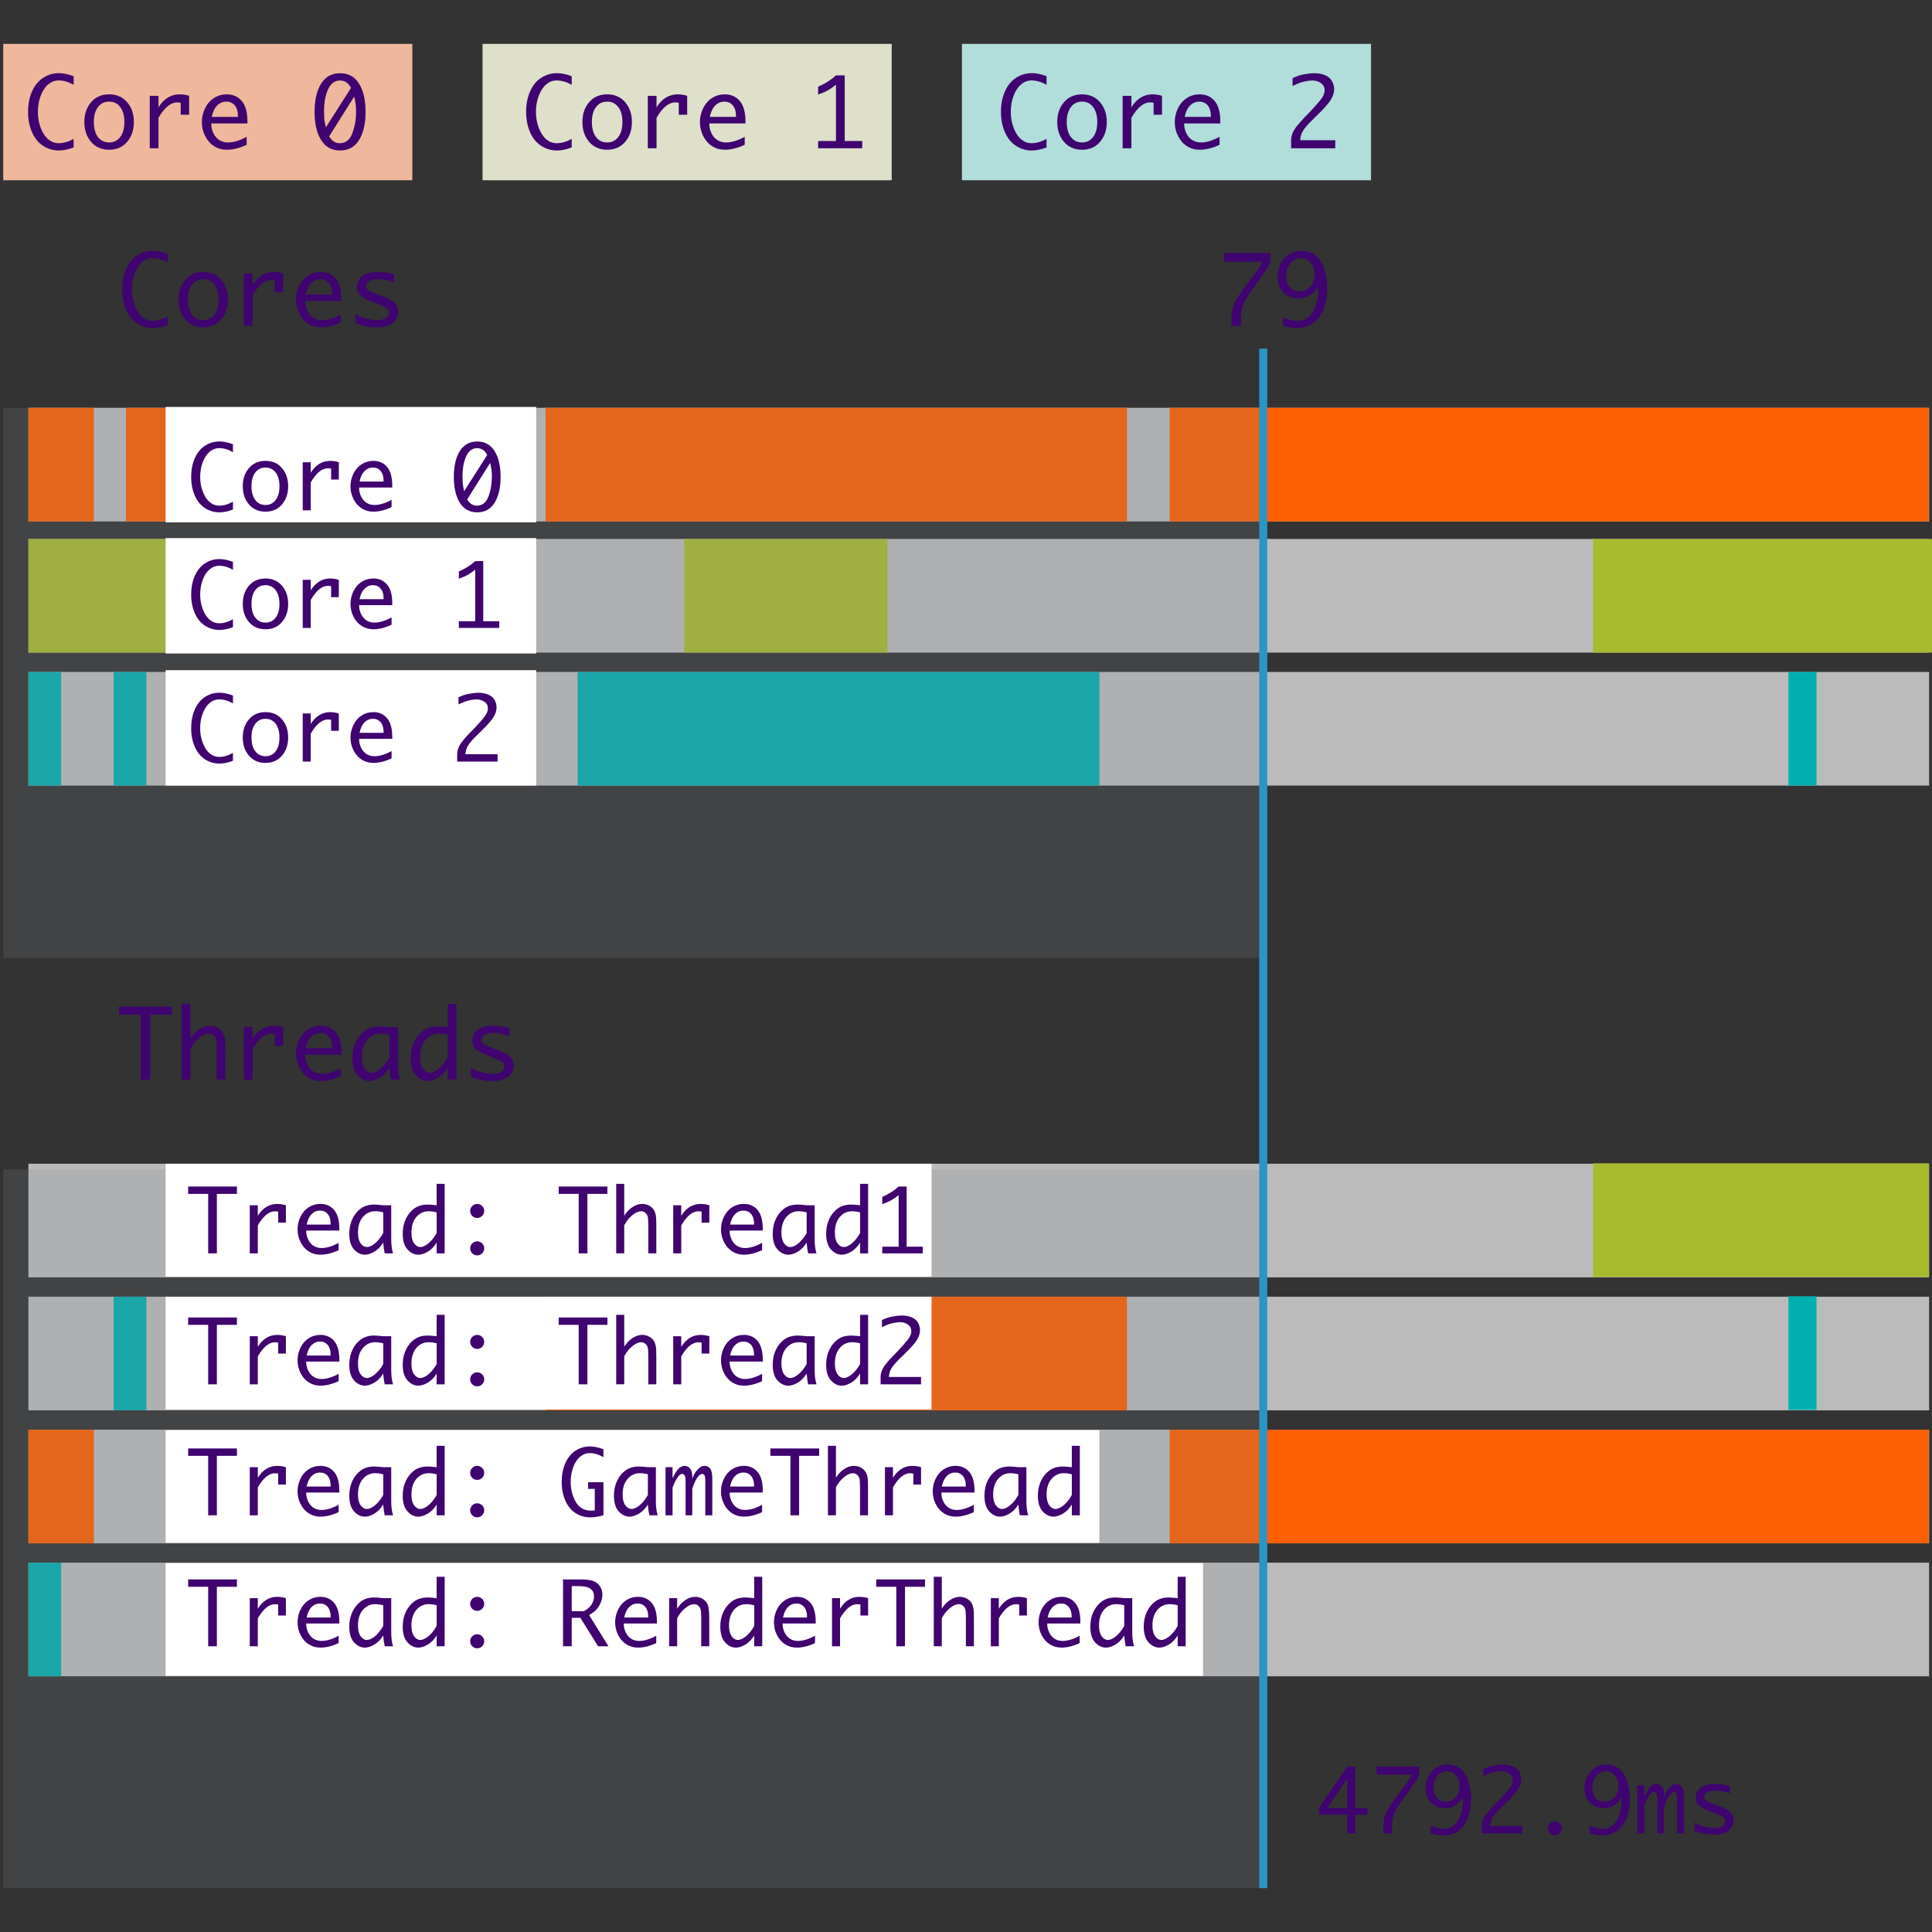 <?xml version="1.0" encoding="UTF-8"?> <svg xmlns="http://www.w3.org/2000/svg" xmlns:xlink="http://www.w3.org/1999/xlink" version="1.1" x="0px" y="0px" width="240.945px" height="240.944px" viewBox="-0.402 -5.472 240.945 240.944" xml:space="preserve"><rect x="-0.402" y="-5.472" width="240.945" height="240.944" fill="#333333" stroke="none"/> <g id="Слой_2_1_"> <rect x="3.141" y="139.659" fill="#DDDDDD" fill-opacity="0.8" width="237.042" height="14.173"></rect> <rect x="3.141" y="156.243" fill="#DDDDDD" fill-opacity="0.8" width="237.042" height="14.173"></rect> <rect x="3.141" y="172.828" fill="#DDDDDD" fill-opacity="0.8" width="237.042" height="14.173"></rect> <rect x="3.141" y="189.412" fill="#DDDDDD" fill-opacity="0.8" width="237.042" height="14.173"></rect> <rect x="3.141" y="61.743" fill="#DDDDDD" fill-opacity="0.8" width="237.042" height="14.173"></rect> <rect x="3.141" y="78.328" fill="#DDDDDD" fill-opacity="0.8" width="237.042" height="14.173"></rect> <rect x="3.141" y="45.388" fill="#DDDDDD" fill-opacity="0.8" width="237.042" height="14.173"></rect> </g> <g id="Слой_4_1_"> <rect x="3.141" y="61.743" fill="#A8BA2E" width="25.333" height="14.173"></rect> <rect x="84.943" y="61.743" fill="#A8BA2E" width="25.333" height="14.173"></rect> <rect x="198.276" y="61.743" fill="#A8BA2E" width="42.266" height="14.173"></rect> <rect x="198.276" y="139.614" fill="#A8BA2E" width="41.864" height="14.173"></rect> <rect x="3.141" y="78.328" fill="#02AFB0" width="4.083" height="14.173"></rect> <rect x="13.766" y="78.328" fill="#02AFB0" width="4.083" height="14.173"></rect> <rect x="3.141" y="189.413" fill="#02AFB0" width="4.083" height="14.172"></rect> <rect x="13.766" y="156.244" fill="#02AFB0" width="4.083" height="14.172"></rect> <rect x="71.64" y="78.328" fill="#02AFB0" width="65.07" height="14.173"></rect> <rect x="222.64" y="78.328" fill="#02AFB0" width="3.5" height="14.173"></rect> <rect x="222.64" y="156.19" fill="#02AFB0" width="3.5" height="14.172"></rect> <rect x="3.141" y="45.388" fill="#FE5F00" width="8.167" height="14.173"></rect> <rect x="3.141" y="172.827" fill="#FE5F00" width="8.167" height="14.174"></rect> <rect x="15.308" y="45.388" fill="#FE5F00" width="19" height="14.173"></rect> <rect x="67.641" y="45.388" fill="#FE5F00" width="72.5" height="14.173"></rect> <rect x="67.641" y="156.243" fill="#FE5F00" width="72.5" height="14.174"></rect> <rect x="145.474" y="45.388" fill="#FE5F00" width="94.667" height="14.173"></rect> <rect x="145.474" y="172.827" fill="#FE5F00" width="94.667" height="14.174"></rect> </g> <g id="frame_x5F_overlay"> <rect y="45.388" fill="#81848D" fill-opacity="0.2" width="157.14" height="68.613"></rect> <rect y="140.365" fill="#81848D" fill-opacity="0.2" width="157.14" height="89.613"></rect> <line fill="none" stroke="#2B95C5" x1="157.14" y1="38.001" x2="157.14" y2="230.001"></line> </g> <g id="text"> <rect x="20.253" y="78.109" fill="#FFFFFF" width="46.212" height="14.392"></rect> <rect x="20.253" y="61.634" fill="#FFFFFF" width="46.212" height="14.392"></rect> <rect x="20.253" y="45.278" fill="#FFFFFF" width="46.212" height="14.392"></rect> <rect x="20.253" y="139.668" fill="#FFFFFF" width="95.522" height="14.066"></rect> <rect x="20.253" y="156.243" fill="#FFFFFF" width="95.522" height="14.066"></rect> <rect x="20.253" y="172.881" fill="#FFFFFF" width="116.457" height="14.066"></rect> <rect x="20.253" y="189.466" fill="#FFFFFF" width="129.379" height="14.066"></rect> <rect fill="#EFB89C" width="51.023" height="17.008"></rect> <g> <path fill="#3F046F" d="M8.781,12.916c-0.68,0.254-1.289,0.381-1.828,0.381c-0.711,0-1.365-0.19-1.963-0.571 s-1.063-0.947-1.395-1.699S3.097,9.423,3.097,8.474c0-0.941,0.164-1.787,0.492-2.537S4.38,4.619,4.978,4.232 s1.256-0.58,1.975-0.58c0.539,0,1.148,0.126,1.828,0.378v1.078C8.152,4.743,7.527,4.56,6.906,4.56c-0.469,0-0.897,0.16-1.286,0.48 c-0.389,0.321-0.702,0.791-0.94,1.411c-0.238,0.619-0.357,1.292-0.357,2.02c0,0.739,0.123,1.421,0.369,2.047 c0.246,0.625,0.561,1.093,0.943,1.404c0.383,0.311,0.807,0.466,1.271,0.466c0.617,0,1.242-0.182,1.875-0.545V12.916z"></path> <path fill="#3F046F" d="M13.208,13.203c-0.937,0-1.686-0.327-2.248-0.981s-0.843-1.479-0.843-2.476s0.281-1.82,0.843-2.473 s1.312-0.979,2.248-0.979c0.933,0,1.68,0.326,2.242,0.979c0.562,0.652,0.843,1.477,0.843,2.473s-0.281,1.821-0.843,2.476 C14.888,12.875,14.14,13.203,13.208,13.203z M13.208,12.294c0.581,0,1.043-0.227,1.387-0.68c0.343-0.453,0.515-1.076,0.515-1.869 c0-0.789-0.172-1.41-0.515-1.863c-0.343-0.453-0.806-0.68-1.387-0.68c-0.585,0-1.049,0.227-1.393,0.68S11.3,8.957,11.3,9.746 c0,0.793,0.171,1.416,0.515,1.869S12.623,12.294,13.208,12.294z"></path> <path fill="#3F046F" d="M18.273,13.021V6.476h1.09v1.43c0.34-0.539,0.729-0.942,1.169-1.21S21.46,6.294,22,6.294 c0.395,0,0.789,0.061,1.184,0.182v2.361h-1.049V7.343c-0.184-0.031-0.328-0.047-0.434-0.047c-0.406,0-0.805,0.16-1.195,0.48 s-0.771,0.801-1.143,1.441v3.803H18.273z"></path> <path fill="#3F046F" d="M30.361,12.585c-0.871,0.411-1.695,0.617-2.473,0.617c-0.59,0-1.117-0.146-1.582-0.439 c-0.465-0.292-0.837-0.711-1.116-1.255c-0.279-0.545-0.419-1.128-0.419-1.748c0-0.597,0.133-1.171,0.398-1.721 c0.266-0.551,0.637-0.979,1.113-1.285c0.477-0.307,1.008-0.46,1.594-0.46c0.777,0,1.401,0.277,1.872,0.831 s0.706,1.407,0.706,2.562v0.234h-4.512c0,0.454,0.095,0.869,0.284,1.245s0.438,0.658,0.747,0.846 c0.309,0.188,0.66,0.282,1.055,0.282c0.703,0,1.48-0.235,2.332-0.705V12.585z M26.007,9.107h3.264V8.949 c0-0.533-0.131-0.957-0.393-1.272s-0.611-0.474-1.049-0.474c-0.441,0-0.823,0.161-1.146,0.481 C26.362,8.006,26.136,8.48,26.007,9.107z"></path> <path fill="#3F046F" d="M42.009,3.658c1.035,0,1.824,0.435,2.367,1.304s0.814,2.04,0.814,3.513c0,1.477-0.271,2.649-0.814,3.519 s-1.332,1.304-2.367,1.304c-1.031,0-1.819-0.435-2.364-1.304s-0.817-2.042-0.817-3.519c0-1.473,0.272-2.644,0.817-3.513 S40.978,3.658,42.009,3.658z M40.233,10.417l3.141-4.927c-0.199-0.362-0.414-0.607-0.646-0.734s-0.473-0.19-0.723-0.19 c-0.651,0-1.146,0.362-1.485,1.087s-0.509,1.643-0.509,2.756c0,0.254,0.008,0.527,0.023,0.82S40.116,9.918,40.233,10.417z M43.768,6.576l-3.119,4.957c0.168,0.285,0.361,0.499,0.579,0.642c0.219,0.143,0.462,0.214,0.731,0.214 c0.741,0,1.268-0.415,1.58-1.245s0.468-1.751,0.468-2.763C44.007,7.755,43.927,7.154,43.768,6.576z"></path> </g> <g> <path fill="#3F046F" d="M20.515,35.066c-0.68,0.254-1.289,0.381-1.828,0.381c-0.711,0-1.365-0.19-1.963-0.571 s-1.063-0.947-1.395-1.699s-0.498-1.603-0.498-2.552c0-0.941,0.164-1.787,0.492-2.537s0.791-1.318,1.389-1.705 s1.256-0.58,1.975-0.58c0.539,0,1.148,0.126,1.828,0.378v1.078c-0.629-0.365-1.254-0.548-1.875-0.548 c-0.469,0-0.897,0.16-1.286,0.48c-0.389,0.321-0.702,0.791-0.94,1.411c-0.238,0.619-0.357,1.292-0.357,2.02 c0,0.739,0.123,1.421,0.369,2.047c0.246,0.625,0.561,1.093,0.943,1.404c0.383,0.311,0.807,0.466,1.271,0.466 c0.617,0,1.242-0.182,1.875-0.545V35.066z"></path> <path fill="#3F046F" d="M24.941,35.354c-0.937,0-1.686-0.327-2.248-0.981s-0.843-1.479-0.843-2.476s0.281-1.82,0.843-2.473 s1.312-0.979,2.248-0.979c0.933,0,1.68,0.326,2.242,0.979c0.562,0.652,0.843,1.477,0.843,2.473s-0.281,1.821-0.843,2.476 C26.622,35.026,25.874,35.354,24.941,35.354z M24.941,34.445c0.581,0,1.043-0.227,1.387-0.68c0.343-0.453,0.515-1.076,0.515-1.869 c0-0.789-0.172-1.41-0.515-1.863c-0.343-0.453-0.806-0.68-1.387-0.68c-0.585,0-1.049,0.227-1.393,0.68s-0.515,1.074-0.515,1.863 c0,0.793,0.171,1.416,0.515,1.869S24.356,34.445,24.941,34.445z"></path> <path fill="#3F046F" d="M30.007,35.172v-6.545h1.09v1.43c0.34-0.539,0.729-0.942,1.169-1.21s0.929-0.401,1.468-0.401 c0.395,0,0.789,0.061,1.184,0.182v2.361h-1.049v-1.494c-0.184-0.031-0.328-0.047-0.434-0.047c-0.406,0-0.805,0.16-1.195,0.48 s-0.771,0.801-1.143,1.441v3.803H30.007z"></path> <path fill="#3F046F" d="M42.095,34.736c-0.871,0.411-1.695,0.617-2.473,0.617c-0.59,0-1.117-0.146-1.582-0.439 c-0.465-0.292-0.837-0.711-1.116-1.255c-0.279-0.545-0.419-1.128-0.419-1.748c0-0.597,0.133-1.171,0.398-1.721 c0.266-0.551,0.637-0.979,1.113-1.285c0.477-0.307,1.008-0.46,1.594-0.46c0.777,0,1.401,0.277,1.872,0.831 s0.706,1.407,0.706,2.562v0.234h-4.512c0,0.454,0.095,0.869,0.284,1.245s0.438,0.658,0.747,0.846 c0.309,0.188,0.66,0.282,1.055,0.282c0.703,0,1.48-0.235,2.332-0.705V34.736z M37.741,31.258h3.264V31.1 c0-0.533-0.131-0.957-0.393-1.272s-0.611-0.474-1.049-0.474c-0.441,0-0.823,0.161-1.146,0.481 C38.096,30.157,37.87,30.631,37.741,31.258z"></path> <path fill="#3F046F" d="M43.929,34.826v-1.154c0.438,0.285,0.9,0.485,1.389,0.601s0.902,0.173,1.242,0.173 c0.551,0,0.947-0.089,1.189-0.267s0.363-0.399,0.363-0.665c0-0.176-0.057-0.326-0.17-0.451s-0.395-0.279-0.844-0.463l-0.375-0.152 l-0.756-0.299c-0.813-0.316-1.324-0.609-1.535-0.879c-0.215-0.266-0.322-0.59-0.322-0.973c0-0.539,0.208-0.982,0.625-1.33 c0.417-0.348,1.092-0.521,2.027-0.521c0.7,0,1.363,0.102,1.989,0.305v0.99c-0.72-0.258-1.397-0.387-2.031-0.387 c-0.462,0-0.823,0.081-1.083,0.243s-0.39,0.364-0.39,0.606c0,0.234,0.113,0.422,0.34,0.563c0.223,0.141,0.586,0.303,1.091,0.486 l0.739,0.27c0.676,0.246,1.151,0.514,1.423,0.803s0.409,0.65,0.409,1.084c0,0.566-0.218,1.032-0.653,1.397 s-1.132,0.548-2.089,0.548C45.671,35.354,44.812,35.178,43.929,34.826z"></path> </g> <rect x="59.78" fill="#DEE0CA" width="51.023" height="17.008"></rect> <g> <path fill="#3F046F" d="M70.895,12.916c-0.68,0.254-1.289,0.381-1.828,0.381c-0.711,0-1.365-0.19-1.963-0.571 s-1.063-0.947-1.395-1.699s-0.498-1.603-0.498-2.552c0-0.941,0.164-1.787,0.492-2.537s0.791-1.318,1.389-1.705 s1.256-0.58,1.975-0.58c0.539,0,1.148,0.126,1.828,0.378v1.078C70.266,4.743,69.641,4.56,69.02,4.56 c-0.469,0-0.897,0.16-1.286,0.48c-0.389,0.321-0.702,0.791-0.94,1.411c-0.238,0.619-0.357,1.292-0.357,2.02 c0,0.739,0.123,1.421,0.369,2.047c0.246,0.625,0.561,1.093,0.943,1.404c0.383,0.311,0.807,0.466,1.271,0.466 c0.617,0,1.242-0.182,1.875-0.545V12.916z"></path> <path fill="#3F046F" d="M75.321,13.203c-0.937,0-1.686-0.327-2.248-0.981s-0.843-1.479-0.843-2.476s0.281-1.82,0.843-2.473 s1.312-0.979,2.248-0.979c0.933,0,1.68,0.326,2.242,0.979c0.562,0.652,0.843,1.477,0.843,2.473s-0.281,1.821-0.843,2.476 C77.001,12.875,76.254,13.203,75.321,13.203z M75.321,12.294c0.581,0,1.043-0.227,1.387-0.68c0.343-0.453,0.515-1.076,0.515-1.869 c0-0.789-0.172-1.41-0.515-1.863c-0.343-0.453-0.806-0.68-1.387-0.68c-0.585,0-1.049,0.227-1.393,0.68s-0.515,1.074-0.515,1.863 c0,0.793,0.171,1.416,0.515,1.869S74.736,12.294,75.321,12.294z"></path> <path fill="#3F046F" d="M80.387,13.021V6.476h1.09v1.43c0.34-0.539,0.729-0.942,1.169-1.21s0.929-0.401,1.468-0.401 c0.395,0,0.789,0.061,1.184,0.182v2.361h-1.049V7.343c-0.184-0.031-0.328-0.047-0.434-0.047c-0.406,0-0.805,0.16-1.195,0.48 s-0.771,0.801-1.143,1.441v3.803H80.387z"></path> <path fill="#3F046F" d="M92.475,12.585c-0.871,0.411-1.695,0.617-2.473,0.617c-0.59,0-1.117-0.146-1.582-0.439 c-0.465-0.292-0.837-0.711-1.116-1.255c-0.279-0.545-0.419-1.128-0.419-1.748c0-0.597,0.133-1.171,0.398-1.721 c0.266-0.551,0.637-0.979,1.113-1.285c0.477-0.307,1.008-0.46,1.594-0.46c0.777,0,1.401,0.277,1.872,0.831 s0.706,1.407,0.706,2.562v0.234h-4.512c0,0.454,0.095,0.869,0.284,1.245s0.438,0.658,0.747,0.846 c0.309,0.188,0.66,0.282,1.055,0.282c0.703,0,1.48-0.235,2.332-0.705V12.585z M88.121,9.107h3.264V8.949 c0-0.533-0.131-0.957-0.393-1.272s-0.611-0.474-1.049-0.474c-0.441,0-0.823,0.161-1.146,0.481 C88.476,8.006,88.25,8.48,88.121,9.107z"></path> <path fill="#3F046F" d="M103.854,12.113V5.099c-0.328,0.261-0.646,0.482-0.955,0.665s-0.732,0.369-1.271,0.56V5.339 c0.855-0.363,1.598-0.834,2.227-1.412h1.09v8.186h2.186v0.908h-5.502v-0.908H103.854z"></path> </g> <rect x="119.561" fill="#B1DDDA" width="51.024" height="17.008"></rect> <g> <path fill="#3F046F" d="M130.114,12.916c-0.68,0.254-1.289,0.381-1.828,0.381c-0.711,0-1.365-0.19-1.963-0.571 s-1.063-0.947-1.395-1.699s-0.498-1.603-0.498-2.552c0-0.941,0.164-1.787,0.492-2.537s0.791-1.318,1.389-1.705 s1.256-0.58,1.975-0.58c0.539,0,1.148,0.126,1.828,0.378v1.078c-0.629-0.365-1.254-0.548-1.875-0.548 c-0.469,0-0.897,0.16-1.286,0.48c-0.389,0.321-0.702,0.791-0.94,1.411c-0.238,0.619-0.357,1.292-0.357,2.02 c0,0.739,0.123,1.421,0.369,2.047c0.246,0.625,0.561,1.093,0.943,1.404c0.383,0.311,0.807,0.466,1.271,0.466 c0.617,0,1.242-0.182,1.875-0.545V12.916z"></path> <path fill="#3F046F" d="M134.541,13.203c-0.937,0-1.686-0.327-2.248-0.981s-0.843-1.479-0.843-2.476s0.281-1.82,0.843-2.473 s1.312-0.979,2.248-0.979c0.933,0,1.68,0.326,2.242,0.979c0.562,0.652,0.843,1.477,0.843,2.473s-0.281,1.821-0.843,2.476 C136.221,12.875,135.474,13.203,134.541,13.203z M134.541,12.294c0.581,0,1.043-0.227,1.387-0.68 c0.343-0.453,0.515-1.076,0.515-1.869c0-0.789-0.172-1.41-0.515-1.863c-0.343-0.453-0.806-0.68-1.387-0.68 c-0.585,0-1.049,0.227-1.393,0.68s-0.515,1.074-0.515,1.863c0,0.793,0.171,1.416,0.515,1.869S133.956,12.294,134.541,12.294z"></path> <path fill="#3F046F" d="M139.606,13.021V6.476h1.09v1.43c0.34-0.539,0.729-0.942,1.169-1.21s0.929-0.401,1.468-0.401 c0.395,0,0.789,0.061,1.184,0.182v2.361h-1.049V7.343c-0.184-0.031-0.328-0.047-0.434-0.047c-0.406,0-0.805,0.16-1.195,0.48 s-0.771,0.801-1.143,1.441v3.803H139.606z"></path> <path fill="#3F046F" d="M151.694,12.585c-0.871,0.411-1.695,0.617-2.473,0.617c-0.59,0-1.117-0.146-1.582-0.439 c-0.465-0.292-0.837-0.711-1.116-1.255c-0.279-0.545-0.419-1.128-0.419-1.748c0-0.597,0.133-1.171,0.398-1.721 c0.266-0.551,0.637-0.979,1.113-1.285c0.477-0.307,1.008-0.46,1.594-0.46c0.777,0,1.401,0.277,1.872,0.831 s0.706,1.407,0.706,2.562v0.234h-4.512c0,0.454,0.095,0.869,0.284,1.245s0.438,0.658,0.747,0.846 c0.309,0.188,0.66,0.282,1.055,0.282c0.703,0,1.48-0.235,2.332-0.705V12.585z M147.341,9.107h3.264V8.949 c0-0.533-0.131-0.957-0.393-1.272s-0.611-0.474-1.049-0.474c-0.441,0-0.823,0.161-1.146,0.481 C147.695,8.006,147.47,8.48,147.341,9.107z"></path> <path fill="#3F046F" d="M166.12,13.021h-5.502v-1.002c0-0.258,0.053-0.534,0.158-0.829s0.307-0.626,0.604-0.993 s0.611-0.721,0.942-1.061l0.62-0.633c0.125-0.129,0.398-0.428,0.819-0.896s0.699-0.828,0.833-1.078 c0.134-0.25,0.202-0.496,0.202-0.738c0-0.391-0.156-0.692-0.468-0.905s-0.663-0.319-1.053-0.319c-0.222,0-0.471,0.025-0.746,0.076 s-0.516,0.11-0.723,0.179s-0.542,0.208-1.006,0.419V4.273c0.492-0.234,0.985-0.396,1.479-0.483s0.901-0.132,1.222-0.132 c0.473,0,0.907,0.077,1.304,0.231s0.691,0.394,0.885,0.718s0.29,0.67,0.29,1.037c0,0.41-0.125,0.83-0.374,1.26 c-0.249,0.43-0.717,0.982-1.404,1.658l-0.667,0.662l-0.563,0.551c-0.355,0.359-0.642,0.707-0.86,1.043 c-0.218,0.336-0.339,0.736-0.362,1.201h4.371V13.021z"></path> </g> <g> <path fill="#3F046F" d="M17.146,129.172v-8.092h-2.725v-1.002h6.633v1.002h-2.725v8.092H17.146z"></path> <path fill="#3F046F" d="M22.249,129.172v-9.457h1.09v4.342c0.313-0.504,0.689-0.898,1.131-1.184s0.883-0.428,1.324-0.428 c0.371,0,0.71,0.095,1.017,0.284s0.521,0.419,0.642,0.688c0.098,0.207,0.164,0.427,0.199,0.659s0.053,0.712,0.053,1.438v3.656 h-1.09v-3.791c0-0.629-0.03-1.044-0.091-1.245s-0.172-0.366-0.334-0.495s-0.339-0.193-0.53-0.193 c-0.383,0-0.794,0.182-1.233,0.545s-0.802,0.818-1.087,1.365v3.814H22.249z"></path> <path fill="#3F046F" d="M30.007,129.172v-6.545h1.09v1.43c0.34-0.539,0.729-0.942,1.169-1.21s0.929-0.401,1.468-0.401 c0.395,0,0.789,0.061,1.184,0.182v2.361h-1.049v-1.494c-0.184-0.031-0.328-0.047-0.434-0.047c-0.406,0-0.805,0.16-1.195,0.48 s-0.771,0.801-1.143,1.441v3.803H30.007z"></path> <path fill="#3F046F" d="M42.095,128.736c-0.871,0.411-1.695,0.617-2.473,0.617c-0.59,0-1.117-0.146-1.582-0.439 c-0.465-0.292-0.837-0.711-1.116-1.255c-0.279-0.545-0.419-1.128-0.419-1.748c0-0.597,0.133-1.171,0.398-1.721 c0.266-0.551,0.637-0.979,1.113-1.285c0.477-0.307,1.008-0.46,1.594-0.46c0.777,0,1.401,0.277,1.872,0.831 s0.706,1.407,0.706,2.562v0.234h-4.512c0,0.454,0.095,0.869,0.284,1.245s0.438,0.658,0.747,0.846 c0.309,0.188,0.66,0.282,1.055,0.282c0.703,0,1.48-0.235,2.332-0.705V128.736z M37.741,125.258h3.264V125.1 c0-0.533-0.131-0.957-0.393-1.272s-0.611-0.474-1.049-0.474c-0.441,0-0.823,0.161-1.146,0.481 C38.096,124.157,37.87,124.631,37.741,125.258z"></path> <path fill="#3F046F" d="M48.155,127.708c-0.332,0.544-0.732,0.955-1.199,1.231s-0.896,0.414-1.287,0.414 c-0.547,0-1.038-0.236-1.474-0.709c-0.436-0.473-0.653-1.189-0.653-2.15c0-0.758,0.145-1.435,0.434-2.03s0.677-1.066,1.162-1.412 s1.085-0.519,1.801-0.519c0.208,0,0.52,0.021,0.937,0.064c0.063,0.008,0.156,0.018,0.281,0.029h1.093v4.622 c0,0.789,0.084,1.431,0.252,1.923h-1.137C48.276,128.814,48.207,128.326,48.155,127.708z M48.159,126.404v-2.811 c-0.388-0.102-0.748-0.152-1.08-0.152c-0.673,0-1.233,0.26-1.682,0.78c-0.448,0.521-0.672,1.229-0.672,2.124 c0,0.648,0.122,1.139,0.367,1.469c0.245,0.331,0.523,0.496,0.836,0.496c0.34,0,0.716-0.172,1.127-0.517 C47.467,127.45,47.834,126.986,48.159,126.404z"></path> <path fill="#3F046F" d="M55.431,127.7c-0.333,0.547-0.732,0.96-1.2,1.237s-0.896,0.416-1.288,0.416 c-0.548,0-1.04-0.236-1.476-0.709c-0.437-0.473-0.654-1.189-0.654-2.15c0-0.758,0.145-1.435,0.434-2.03s0.677-1.066,1.162-1.412 s1.085-0.519,1.801-0.519c0.207,0,0.52,0.021,0.938,0.064c0.063,0.008,0.157,0.018,0.282,0.029v-2.912h1.09v9.457h-1.09V127.7z M55.431,126.404v-2.811c-0.388-0.102-0.748-0.152-1.08-0.152c-0.673,0-1.233,0.26-1.682,0.78 c-0.448,0.521-0.672,1.229-0.672,2.124c0,0.648,0.122,1.139,0.367,1.469c0.245,0.331,0.523,0.496,0.836,0.496 c0.34,0,0.716-0.172,1.127-0.517C54.738,127.45,55.106,126.986,55.431,126.404z"></path> <path fill="#3F046F" d="M58.331,128.826v-1.154c0.438,0.285,0.9,0.485,1.389,0.601s0.902,0.173,1.242,0.173 c0.551,0,0.947-0.089,1.189-0.267s0.363-0.399,0.363-0.665c0-0.176-0.057-0.326-0.17-0.451s-0.395-0.279-0.844-0.463l-0.375-0.152 l-0.756-0.299c-0.813-0.316-1.324-0.609-1.535-0.879c-0.215-0.266-0.322-0.59-0.322-0.973c0-0.539,0.208-0.982,0.625-1.33 c0.417-0.348,1.092-0.521,2.027-0.521c0.7,0,1.363,0.102,1.989,0.305v0.99c-0.72-0.258-1.397-0.387-2.031-0.387 c-0.462,0-0.823,0.081-1.083,0.243s-0.39,0.364-0.39,0.606c0,0.234,0.113,0.422,0.34,0.563c0.223,0.141,0.586,0.303,1.091,0.486 l0.739,0.27c0.676,0.246,1.151,0.514,1.423,0.803s0.409,0.65,0.409,1.084c0,0.566-0.218,1.032-0.653,1.397 s-1.132,0.548-2.089,0.548C60.073,129.354,59.214,129.178,58.331,128.826z"></path> </g> <g> <path fill="#3F046F" d="M167.61,223.172v-2.331h-3.545v-0.832l3.545-5.173h0.999v5.173h1.542v0.832h-1.542v2.331H167.61z M167.61,220.009v-3.659l-2.481,3.659H167.61z"></path> <path fill="#3F046F" d="M172.122,223.172v-0.747c0-0.583,0.066-1.074,0.199-1.471c0.132-0.398,0.365-0.84,0.698-1.327 s0.6-0.863,0.8-1.128l0.868-1.151l0.312-0.402c0.237-0.318,0.442-0.687,0.614-1.104h-4.324v-1.005h5.291v0.666 c0,0.265-0.053,0.511-0.158,0.735c-0.106,0.227-0.425,0.708-0.959,1.445c-0.128,0.176-0.255,0.352-0.379,0.527l-0.563,0.782 c-0.357,0.505-0.622,0.908-0.794,1.209c-0.171,0.301-0.301,0.614-0.389,0.939c-0.087,0.326-0.131,0.754-0.131,1.284v0.747H172.122 z"></path> <path fill="#3F046F" d="M182.037,218.746c-0.258,0.383-0.577,0.695-0.959,0.938c-0.381,0.241-0.801,0.362-1.259,0.362 c-0.433,0-0.844-0.104-1.233-0.314c-0.388-0.209-0.685-0.504-0.889-0.883c-0.204-0.38-0.306-0.82-0.306-1.322 c0-0.787,0.253-1.474,0.76-2.06c0.506-0.585,1.173-0.878,2-0.878c0.974,0,1.702,0.407,2.183,1.222 c0.482,0.814,0.723,1.851,0.723,3.107c0,1.39-0.306,2.487-0.918,3.295s-1.441,1.212-2.487,1.212c-0.562,0-1.108-0.085-1.638-0.253 v-1.005c0.594,0.279,1.155,0.42,1.681,0.42c0.745,0,1.321-0.343,1.729-1.026s0.612-1.551,0.612-2.6V218.746z M180.076,215.421 c-0.269,0-0.539,0.08-0.811,0.239s-0.486,0.404-0.642,0.733c-0.156,0.329-0.234,0.691-0.234,1.085c0,0.505,0.131,0.92,0.395,1.246 c0.263,0.326,0.638,0.489,1.125,0.489c0.505,0,0.919-0.189,1.243-0.567c0.324-0.378,0.486-0.835,0.486-1.372 c0-0.544-0.158-0.989-0.476-1.335C180.847,215.594,180.484,215.421,180.076,215.421z"></path> <path fill="#3F046F" d="M189.454,223.172h-5.043v-0.919c0-0.236,0.048-0.489,0.145-0.76s0.281-0.573,0.553-0.91 c0.272-0.337,0.56-0.66,0.864-0.973l0.568-0.58c0.114-0.117,0.364-0.392,0.75-0.821c0.386-0.43,0.641-0.759,0.764-0.988 c0.124-0.229,0.185-0.455,0.185-0.677c0-0.358-0.143-0.635-0.429-0.83s-0.608-0.293-0.965-0.293c-0.204,0-0.432,0.023-0.684,0.07 c-0.252,0.047-0.473,0.102-0.663,0.164s-0.497,0.19-0.922,0.384v-0.886c0.451-0.215,0.903-0.363,1.356-0.443 c0.453-0.081,0.827-0.121,1.12-0.121c0.433,0,0.832,0.07,1.195,0.212c0.363,0.142,0.634,0.361,0.811,0.658 c0.178,0.297,0.266,0.614,0.266,0.95c0,0.377-0.114,0.762-0.343,1.155s-0.658,0.9-1.287,1.521l-0.612,0.606l-0.515,0.505 c-0.326,0.329-0.588,0.648-0.789,0.956s-0.311,0.675-0.333,1.101h4.007V223.172z"></path> <path fill="#3F046F" d="M193.509,223.425c-0.24,0-0.446-0.086-0.618-0.258s-0.258-0.378-0.258-0.618c0-0.243,0.087-0.45,0.26-0.62 c0.174-0.17,0.379-0.256,0.615-0.256s0.441,0.086,0.615,0.256c0.173,0.17,0.26,0.377,0.26,0.62c0,0.24-0.086,0.446-0.258,0.618 S193.749,223.425,193.509,223.425z"></path> <path fill="#3F046F" d="M201.84,218.746c-0.258,0.383-0.578,0.695-0.958,0.938c-0.382,0.241-0.801,0.362-1.26,0.362 c-0.433,0-0.844-0.104-1.232-0.314c-0.389-0.209-0.685-0.504-0.889-0.883c-0.204-0.38-0.306-0.82-0.306-1.322 c0-0.787,0.253-1.474,0.76-2.06c0.507-0.585,1.174-0.878,2.001-0.878c0.974,0,1.702,0.407,2.184,1.222 c0.481,0.814,0.722,1.851,0.722,3.107c0,1.39-0.306,2.487-0.918,3.295s-1.441,1.212-2.487,1.212c-0.562,0-1.108-0.085-1.638-0.253 v-1.005c0.594,0.279,1.155,0.42,1.681,0.42c0.745,0,1.321-0.343,1.729-1.026s0.612-1.551,0.612-2.6V218.746z M199.879,215.421 c-0.269,0-0.539,0.08-0.811,0.239s-0.486,0.404-0.642,0.733c-0.155,0.329-0.233,0.691-0.233,1.085c0,0.505,0.132,0.92,0.395,1.246 c0.264,0.326,0.639,0.489,1.125,0.489c0.505,0,0.919-0.189,1.244-0.567c0.324-0.378,0.486-0.835,0.486-1.372 c0-0.544-0.159-0.989-0.475-1.335C200.65,215.594,200.288,215.421,199.879,215.421z"></path> <path fill="#3F046F" d="M203.795,223.172v-5.999h0.875v1.375c0.276-0.584,0.533-0.987,0.771-1.209 c0.238-0.222,0.479-0.333,0.723-0.333c0.29,0,0.523,0.113,0.701,0.341c0.177,0.228,0.266,0.551,0.266,0.97v0.322 c0.118-0.365,0.261-0.661,0.427-0.889c0.167-0.228,0.339-0.408,0.519-0.543c0.179-0.134,0.385-0.201,0.618-0.201 c0.258,0,0.478,0.109,0.661,0.327c0.183,0.219,0.274,0.654,0.274,1.306v4.533h-0.875v-4.099c0-0.336-0.011-0.566-0.032-0.689 c-0.021-0.124-0.064-0.218-0.129-0.282s-0.134-0.097-0.209-0.097c-0.186,0-0.386,0.143-0.599,0.427 c-0.213,0.285-0.43,0.757-0.652,1.415v3.325h-0.833v-4.093c0-0.53-0.052-0.842-0.156-0.935s-0.198-0.14-0.28-0.14 c-0.183,0-0.38,0.159-0.59,0.479c-0.21,0.318-0.41,0.727-0.601,1.225v3.464H203.795z"></path> <path fill="#3F046F" d="M210.917,222.854v-1.058c0.401,0.262,0.825,0.445,1.273,0.551s0.827,0.158,1.139,0.158 c0.505,0,0.868-0.081,1.09-0.244s0.333-0.366,0.333-0.61c0-0.16-0.052-0.299-0.156-0.413s-0.362-0.256-0.773-0.425l-0.344-0.139 l-0.693-0.274c-0.745-0.29-1.214-0.559-1.407-0.806c-0.197-0.243-0.295-0.541-0.295-0.892c0-0.494,0.191-0.9,0.573-1.22 c0.382-0.318,1.001-0.478,1.858-0.478c0.642,0,1.25,0.093,1.823,0.279v0.907c-0.66-0.236-1.28-0.354-1.861-0.354 c-0.423,0-0.754,0.074-0.993,0.223c-0.239,0.148-0.358,0.334-0.358,0.556c0,0.215,0.104,0.387,0.312,0.516 c0.204,0.129,0.538,0.277,1,0.446l0.677,0.246c0.62,0.227,1.055,0.472,1.305,0.736c0.25,0.265,0.375,0.596,0.375,0.994 c0,0.519-0.2,0.945-0.599,1.28c-0.399,0.335-1.037,0.503-1.915,0.503C212.514,223.339,211.726,223.177,210.917,222.854z"></path> </g> <g> <path fill="#3F046F" d="M153.176,35.172v-0.814c0-0.637,0.072-1.172,0.217-1.605s0.398-0.916,0.762-1.447s0.654-0.941,0.873-1.23 l0.946-1.256l0.341-0.438c0.259-0.348,0.482-0.75,0.67-1.206h-4.717v-1.096h5.771v0.727c0,0.289-0.058,0.557-0.173,0.803 s-0.464,0.771-1.046,1.576c-0.14,0.192-0.278,0.384-0.414,0.575l-0.613,0.854c-0.39,0.551-0.679,0.99-0.866,1.318 c-0.187,0.328-0.329,0.67-0.424,1.025c-0.096,0.355-0.144,0.823-0.144,1.401v0.814H153.176z"></path> <path fill="#3F046F" d="M163.992,30.344c-0.281,0.418-0.63,0.759-1.046,1.022s-0.874,0.396-1.374,0.396 c-0.473,0-0.921-0.114-1.345-0.343s-0.747-0.55-0.97-0.964s-0.334-0.895-0.334-1.441c0-0.859,0.276-1.608,0.829-2.247 s1.28-0.958,2.183-0.958c1.063,0,1.856,0.444,2.382,1.333s0.788,2.019,0.788,3.39c0,1.516-0.334,2.714-1.002,3.595 s-1.572,1.321-2.713,1.321c-0.613,0-1.209-0.092-1.787-0.275v-1.096c0.648,0.305,1.26,0.457,1.834,0.457 c0.813,0,1.441-0.373,1.887-1.119s0.668-1.691,0.668-2.836V30.344z M161.854,26.717c-0.293,0-0.588,0.087-0.885,0.261 s-0.53,0.44-0.7,0.8s-0.255,0.754-0.255,1.184c0,0.551,0.144,1.004,0.431,1.359s0.696,0.533,1.228,0.533 c0.551,0,1.003-0.206,1.356-0.618s0.53-0.911,0.53-1.497c0-0.594-0.173-1.079-0.519-1.456S162.299,26.717,161.854,26.717z"></path> </g> <g> <path fill="#3F046F" d="M28.65,58.075c-0.623,0.232-1.182,0.35-1.676,0.35c-0.652,0-1.251-0.175-1.799-0.524 c-0.548-0.349-0.974-0.868-1.278-1.558s-0.457-1.469-0.457-2.339c0-0.863,0.15-1.638,0.451-2.325s0.725-1.209,1.273-1.563 s1.151-0.532,1.81-0.532c0.494,0,1.053,0.116,1.676,0.348v0.988c-0.577-0.335-1.149-0.503-1.719-0.503 c-0.43,0-0.823,0.146-1.179,0.44c-0.356,0.294-0.644,0.725-0.862,1.293S24.563,53.334,24.563,54c0,0.678,0.113,1.303,0.338,1.876 s0.514,1.003,0.865,1.287c0.351,0.285,0.739,0.428,1.166,0.428c0.566,0,1.139-0.167,1.719-0.499V58.075z"></path> <path fill="#3F046F" d="M32.708,58.338c-0.858,0-1.545-0.301-2.061-0.9s-0.772-1.355-0.772-2.27c0-0.912,0.257-1.668,0.772-2.266 c0.515-0.599,1.202-0.897,2.061-0.897c0.855,0,1.54,0.299,2.055,0.897c0.515,0.598,0.773,1.354,0.773,2.266 c0,0.914-0.258,1.67-0.773,2.27S33.563,58.338,32.708,58.338z M32.708,57.505c0.533,0,0.957-0.208,1.271-0.623 c0.315-0.415,0.472-0.986,0.472-1.714c0-0.723-0.157-1.292-0.472-1.707c-0.314-0.416-0.738-0.623-1.271-0.623 c-0.536,0-0.961,0.207-1.276,0.623c-0.314,0.415-0.472,0.984-0.472,1.707c0,0.728,0.157,1.299,0.472,1.714 C31.747,57.297,32.172,57.505,32.708,57.505z"></path> <path fill="#3F046F" d="M37.352,58.171v-5.999h0.999v1.311c0.312-0.494,0.669-0.864,1.071-1.109 c0.403-0.245,0.852-0.368,1.346-0.368c0.362,0,0.723,0.056,1.085,0.167v2.164h-0.961v-1.369c-0.168-0.029-0.301-0.043-0.397-0.043 c-0.373,0-0.738,0.146-1.096,0.439c-0.358,0.294-0.707,0.734-1.047,1.322v3.485H37.352z"></path> <path fill="#3F046F" d="M48.432,57.772c-0.798,0.377-1.554,0.566-2.267,0.566c-0.541,0-1.024-0.135-1.45-0.403 c-0.426-0.268-0.767-0.651-1.023-1.15c-0.256-0.499-0.384-1.033-0.384-1.603c0-0.547,0.122-1.073,0.365-1.577 c0.244-0.505,0.583-0.897,1.021-1.179c0.437-0.28,0.924-0.421,1.461-0.421c0.712,0,1.285,0.254,1.716,0.762 c0.431,0.508,0.647,1.29,0.647,2.349v0.215h-4.136c0,0.416,0.087,0.797,0.26,1.141c0.174,0.345,0.402,0.604,0.685,0.775 c0.283,0.173,0.605,0.259,0.967,0.259c0.645,0,1.357-0.216,2.138-0.646V57.772z M44.441,54.583h2.992v-0.145 c0-0.489-0.12-0.878-0.36-1.167s-0.561-0.434-0.961-0.434c-0.405,0-0.754,0.146-1.05,0.441 C44.767,53.575,44.56,54.008,44.441,54.583z"></path> <path fill="#3F046F" d="M59.11,49.588c0.949,0,1.672,0.398,2.17,1.195s0.747,1.87,0.747,3.22c0,1.354-0.249,2.429-0.747,3.226 s-1.221,1.195-2.17,1.195c-0.945,0-1.667-0.398-2.167-1.195c-0.499-0.797-0.749-1.872-0.749-3.226c0-1.35,0.25-2.423,0.749-3.22 C57.442,49.987,58.165,49.588,59.11,49.588z M57.482,55.786l2.879-4.517c-0.182-0.333-0.379-0.558-0.592-0.674 c-0.212-0.116-0.433-0.175-0.662-0.175c-0.597,0-1.051,0.333-1.362,0.996c-0.311,0.665-0.466,1.507-0.466,2.527 c0,0.232,0.007,0.482,0.021,0.751S57.375,55.327,57.482,55.786z M60.722,52.263l-2.859,4.544c0.154,0.262,0.331,0.457,0.531,0.588 c0.2,0.131,0.423,0.196,0.67,0.196c0.679,0,1.162-0.381,1.448-1.142s0.429-1.604,0.429-2.532 C60.941,53.344,60.868,52.793,60.722,52.263z"></path> </g> <g> <path fill="#3F046F" d="M28.65,72.741c-0.623,0.232-1.182,0.35-1.676,0.35c-0.652,0-1.251-0.175-1.799-0.524 c-0.548-0.349-0.974-0.868-1.278-1.558S23.44,69.54,23.44,68.67c0-0.863,0.15-1.638,0.451-2.325s0.725-1.209,1.273-1.563 s1.151-0.532,1.81-0.532c0.494,0,1.053,0.116,1.676,0.348v0.988c-0.577-0.335-1.149-0.503-1.719-0.503 c-0.43,0-0.823,0.146-1.179,0.44c-0.356,0.294-0.644,0.725-0.862,1.293s-0.328,1.186-0.328,1.852c0,0.678,0.113,1.303,0.338,1.876 s0.514,1.003,0.865,1.287c0.351,0.285,0.739,0.428,1.166,0.428c0.566,0,1.139-0.167,1.719-0.499V72.741z"></path> <path fill="#3F046F" d="M32.708,73.005c-0.858,0-1.545-0.301-2.061-0.9s-0.772-1.355-0.772-2.27c0-0.912,0.257-1.668,0.772-2.266 c0.515-0.599,1.202-0.897,2.061-0.897c0.855,0,1.54,0.299,2.055,0.897c0.515,0.598,0.773,1.354,0.773,2.266 c0,0.914-0.258,1.67-0.773,2.27S33.563,73.005,32.708,73.005z M32.708,72.172c0.533,0,0.957-0.208,1.271-0.623 c0.315-0.415,0.472-0.986,0.472-1.714c0-0.723-0.157-1.292-0.472-1.707c-0.314-0.416-0.738-0.623-1.271-0.623 c-0.536,0-0.961,0.207-1.276,0.623c-0.314,0.415-0.472,0.984-0.472,1.707c0,0.728,0.157,1.299,0.472,1.714 C31.747,71.964,32.172,72.172,32.708,72.172z"></path> <path fill="#3F046F" d="M37.352,72.838v-5.999h0.999v1.311c0.312-0.494,0.669-0.864,1.071-1.109 c0.403-0.245,0.852-0.368,1.346-0.368c0.362,0,0.723,0.056,1.085,0.167v2.164h-0.961v-1.369c-0.168-0.029-0.301-0.043-0.397-0.043 c-0.373,0-0.738,0.146-1.096,0.439c-0.358,0.294-0.707,0.734-1.047,1.322v3.485H37.352z"></path> <path fill="#3F046F" d="M48.432,72.438c-0.798,0.377-1.554,0.566-2.267,0.566c-0.541,0-1.024-0.135-1.45-0.403 c-0.426-0.268-0.767-0.651-1.023-1.15c-0.256-0.499-0.384-1.033-0.384-1.603c0-0.547,0.122-1.073,0.365-1.577 c0.244-0.505,0.583-0.897,1.021-1.179c0.437-0.28,0.924-0.421,1.461-0.421c0.712,0,1.285,0.254,1.716,0.762 c0.431,0.508,0.647,1.29,0.647,2.349v0.215h-4.136c0,0.416,0.087,0.797,0.26,1.141c0.174,0.345,0.402,0.604,0.685,0.775 c0.283,0.173,0.605,0.259,0.967,0.259c0.645,0,1.357-0.216,2.138-0.646V72.438z M44.441,69.25h2.992v-0.145 c0-0.489-0.12-0.878-0.36-1.167s-0.561-0.434-0.961-0.434c-0.405,0-0.754,0.146-1.05,0.441 C44.767,68.241,44.56,68.675,44.441,69.25z"></path> <path fill="#3F046F" d="M58.863,72.005v-6.429c-0.301,0.238-0.593,0.441-0.875,0.609s-0.671,0.339-1.166,0.513v-0.902 c0.784-0.332,1.464-0.764,2.041-1.294h0.999v7.503h2.003v0.833h-5.043v-0.833H58.863z"></path> </g> <g> <path fill="#3F046F" d="M28.65,89.408c-0.623,0.232-1.182,0.35-1.676,0.35c-0.652,0-1.251-0.175-1.799-0.524 c-0.548-0.349-0.974-0.868-1.278-1.558s-0.457-1.469-0.457-2.339c0-0.863,0.15-1.638,0.451-2.325s0.725-1.209,1.273-1.563 s1.151-0.532,1.81-0.532c0.494,0,1.053,0.116,1.676,0.348v0.988c-0.577-0.335-1.149-0.503-1.719-0.503 c-0.43,0-0.823,0.146-1.179,0.44c-0.356,0.294-0.644,0.725-0.862,1.293s-0.328,1.186-0.328,1.852c0,0.678,0.113,1.303,0.338,1.876 s0.514,1.003,0.865,1.287c0.351,0.285,0.739,0.428,1.166,0.428c0.566,0,1.139-0.167,1.719-0.499V89.408z"></path> <path fill="#3F046F" d="M32.708,89.672c-0.858,0-1.545-0.301-2.061-0.9s-0.772-1.355-0.772-2.27c0-0.912,0.257-1.668,0.772-2.266 c0.515-0.599,1.202-0.897,2.061-0.897c0.855,0,1.54,0.299,2.055,0.897c0.515,0.598,0.773,1.354,0.773,2.266 c0,0.914-0.258,1.67-0.773,2.27S33.563,89.672,32.708,89.672z M32.708,88.839c0.533,0,0.957-0.208,1.271-0.623 c0.315-0.415,0.472-0.986,0.472-1.714c0-0.723-0.157-1.292-0.472-1.707c-0.314-0.416-0.738-0.623-1.271-0.623 c-0.536,0-0.961,0.207-1.276,0.623c-0.314,0.415-0.472,0.984-0.472,1.707c0,0.728,0.157,1.299,0.472,1.714 C31.747,88.631,32.172,88.839,32.708,88.839z"></path> <path fill="#3F046F" d="M37.352,89.505v-5.999h0.999v1.311c0.312-0.494,0.669-0.864,1.071-1.109 c0.403-0.245,0.852-0.368,1.346-0.368c0.362,0,0.723,0.056,1.085,0.167v2.164h-0.961v-1.369c-0.168-0.029-0.301-0.043-0.397-0.043 c-0.373,0-0.738,0.146-1.096,0.439c-0.358,0.294-0.707,0.734-1.047,1.322v3.485H37.352z"></path> <path fill="#3F046F" d="M48.432,89.105c-0.798,0.377-1.554,0.566-2.267,0.566c-0.541,0-1.024-0.135-1.45-0.403 c-0.426-0.268-0.767-0.651-1.023-1.15c-0.256-0.499-0.384-1.033-0.384-1.603c0-0.547,0.122-1.073,0.365-1.577 c0.244-0.505,0.583-0.897,1.021-1.179c0.437-0.28,0.924-0.421,1.461-0.421c0.712,0,1.285,0.254,1.716,0.762 c0.431,0.508,0.647,1.29,0.647,2.349v0.215h-4.136c0,0.416,0.087,0.797,0.26,1.141c0.174,0.345,0.402,0.604,0.685,0.775 c0.283,0.173,0.605,0.259,0.967,0.259c0.645,0,1.357-0.216,2.138-0.646V89.105z M44.441,85.917h2.992v-0.145 c0-0.489-0.12-0.878-0.36-1.167s-0.561-0.434-0.961-0.434c-0.405,0-0.754,0.146-1.05,0.441 C44.767,84.908,44.56,85.342,44.441,85.917z"></path> <path fill="#3F046F" d="M61.656,89.505h-5.043v-0.919c0-0.236,0.048-0.489,0.145-0.76s0.281-0.573,0.553-0.91 c0.272-0.337,0.56-0.66,0.864-0.973l0.568-0.58c0.114-0.117,0.364-0.392,0.75-0.821c0.386-0.43,0.641-0.759,0.764-0.988 c0.124-0.229,0.185-0.455,0.185-0.677c0-0.358-0.143-0.635-0.429-0.83s-0.608-0.293-0.965-0.293c-0.204,0-0.432,0.023-0.684,0.07 c-0.252,0.047-0.473,0.102-0.663,0.164s-0.497,0.19-0.922,0.384v-0.886c0.451-0.215,0.903-0.363,1.356-0.443 c0.453-0.081,0.827-0.121,1.12-0.121c0.433,0,0.832,0.07,1.195,0.212c0.363,0.142,0.634,0.361,0.811,0.658 c0.178,0.297,0.266,0.614,0.266,0.95c0,0.377-0.114,0.762-0.343,1.155s-0.658,0.9-1.287,1.521l-0.612,0.606l-0.515,0.505 c-0.326,0.329-0.588,0.648-0.789,0.956s-0.311,0.675-0.333,1.101h4.007V89.505z"></path> </g> <g> <path fill="#3F046F" d="M25.562,150.839v-7.418h-2.498v-0.918h6.08v0.918h-2.498v7.418H25.562z"></path> <path fill="#3F046F" d="M30.75,150.839v-6h0.999v1.311c0.312-0.494,0.668-0.863,1.072-1.109c0.402-0.244,0.851-0.367,1.345-0.367 c0.362,0,0.723,0.055,1.085,0.166v2.164H34.29v-1.369c-0.168-0.029-0.301-0.043-0.397-0.043c-0.373,0-0.738,0.146-1.096,0.439 c-0.358,0.295-0.707,0.734-1.047,1.322v3.486H30.75z"></path> <path fill="#3F046F" d="M41.831,150.438c-0.798,0.377-1.554,0.566-2.267,0.566c-0.541,0-1.024-0.135-1.45-0.402 s-0.767-0.652-1.023-1.15c-0.256-0.5-0.384-1.033-0.384-1.604c0-0.547,0.122-1.072,0.365-1.576 c0.244-0.506,0.583-0.898,1.021-1.18c0.437-0.279,0.924-0.42,1.461-0.42c0.712,0,1.285,0.254,1.716,0.762 c0.432,0.508,0.647,1.289,0.647,2.348v0.215h-4.136c0,0.416,0.087,0.797,0.261,1.141c0.173,0.346,0.402,0.604,0.685,0.775 c0.283,0.174,0.605,0.26,0.967,0.26c0.645,0,1.357-0.217,2.138-0.646V150.438z M37.84,147.251h2.992v-0.145 c0-0.49-0.12-0.879-0.36-1.168s-0.561-0.434-0.961-0.434c-0.405,0-0.755,0.146-1.05,0.441 C38.165,146.241,37.958,146.675,37.84,147.251z"></path> <path fill="#3F046F" d="M47.386,149.497c-0.305,0.498-0.671,0.875-1.099,1.129c-0.428,0.252-0.821,0.379-1.179,0.379 c-0.501,0-0.952-0.217-1.351-0.65s-0.599-1.09-0.599-1.971c0-0.695,0.133-1.314,0.398-1.861c0.265-0.545,0.62-0.977,1.064-1.295 c0.445-0.316,0.995-0.475,1.651-0.475c0.19,0,0.476,0.02,0.859,0.059c0.057,0.008,0.143,0.016,0.257,0.027h1.002v4.236 c0,0.725,0.077,1.313,0.231,1.764h-1.042C47.498,150.511,47.434,150.063,47.386,149.497z M47.39,148.302v-2.576 c-0.355-0.094-0.685-0.141-0.99-0.141c-0.617,0-1.131,0.238-1.542,0.715c-0.411,0.479-0.616,1.127-0.616,1.947 c0,0.596,0.112,1.045,0.336,1.348c0.224,0.303,0.479,0.453,0.767,0.453c0.312,0,0.656-0.156,1.033-0.473 C46.755,149.261,47.092,148.835,47.39,148.302z"></path> <path fill="#3F046F" d="M54.056,149.489c-0.305,0.502-0.671,0.879-1.1,1.135c-0.429,0.254-0.822,0.381-1.181,0.381 c-0.502,0-0.953-0.217-1.353-0.65s-0.6-1.09-0.6-1.971c0-0.695,0.133-1.314,0.398-1.861c0.265-0.545,0.62-0.977,1.065-1.295 c0.444-0.316,0.995-0.475,1.651-0.475c0.19,0,0.477,0.02,0.86,0.059c0.058,0.008,0.144,0.016,0.258,0.027v-2.67h0.999v8.67h-0.999 V149.489z M54.056,148.302v-2.576c-0.355-0.094-0.685-0.141-0.99-0.141c-0.617,0-1.131,0.238-1.542,0.715 c-0.411,0.479-0.616,1.127-0.616,1.947c0,0.596,0.112,1.045,0.336,1.348c0.224,0.303,0.479,0.453,0.767,0.453 c0.312,0,0.656-0.156,1.033-0.473C53.421,149.261,53.758,148.835,54.056,148.302z"></path> <path fill="#3F046F" d="M59.11,146.423c-0.24,0-0.446-0.086-0.618-0.258s-0.258-0.377-0.258-0.617 c0-0.244,0.087-0.451,0.261-0.621c0.173-0.17,0.378-0.254,0.615-0.254s0.441,0.084,0.615,0.254 c0.174,0.17,0.261,0.377,0.261,0.621c0,0.24-0.086,0.445-0.258,0.617S59.35,146.423,59.11,146.423z M59.11,151.091 c-0.24,0-0.446-0.086-0.618-0.258s-0.258-0.377-0.258-0.617c0-0.244,0.087-0.451,0.261-0.621c0.173-0.17,0.378-0.256,0.615-0.256 s0.441,0.086,0.615,0.256c0.174,0.17,0.261,0.377,0.261,0.621c0,0.24-0.086,0.445-0.258,0.617S59.35,151.091,59.11,151.091z"></path> <path fill="#3F046F" d="M71.77,150.839v-7.418h-2.498v-0.918h6.08v0.918h-2.498v7.418H71.77z"></path> <path fill="#3F046F" d="M76.448,150.839v-8.67h0.999v3.98c0.287-0.463,0.632-0.824,1.037-1.086 c0.405-0.26,0.809-0.391,1.214-0.391c0.34,0,0.651,0.086,0.932,0.26c0.281,0.174,0.478,0.385,0.588,0.631 c0.089,0.189,0.15,0.393,0.183,0.605s0.048,0.652,0.048,1.318v3.352h-0.999v-3.477c0-0.576-0.028-0.955-0.083-1.141 c-0.056-0.184-0.158-0.336-0.307-0.453c-0.148-0.119-0.311-0.178-0.486-0.178c-0.351,0-0.728,0.166-1.13,0.5 c-0.403,0.332-0.735,0.75-0.997,1.25v3.498H76.448z"></path> <path fill="#3F046F" d="M83.559,150.839v-6h0.999v1.311c0.312-0.494,0.668-0.863,1.072-1.109c0.402-0.244,0.851-0.367,1.345-0.367 c0.362,0,0.723,0.055,1.085,0.166v2.164h-0.961v-1.369c-0.168-0.029-0.301-0.043-0.397-0.043c-0.373,0-0.738,0.146-1.096,0.439 c-0.358,0.295-0.707,0.734-1.047,1.322v3.486H83.559z"></path> <path fill="#3F046F" d="M94.64,150.438c-0.798,0.377-1.554,0.566-2.267,0.566c-0.541,0-1.024-0.135-1.45-0.402 s-0.767-0.652-1.023-1.15c-0.256-0.5-0.384-1.033-0.384-1.604c0-0.547,0.122-1.072,0.365-1.576 c0.244-0.506,0.583-0.898,1.021-1.18c0.437-0.279,0.924-0.42,1.461-0.42c0.712,0,1.285,0.254,1.716,0.762 c0.432,0.508,0.647,1.289,0.647,2.348v0.215H90.59c0,0.416,0.087,0.797,0.261,1.141c0.173,0.346,0.402,0.604,0.685,0.775 c0.283,0.174,0.605,0.26,0.967,0.26c0.645,0,1.357-0.217,2.138-0.646V150.438z M90.649,147.251h2.992v-0.145 c0-0.49-0.12-0.879-0.36-1.168s-0.561-0.434-0.961-0.434c-0.405,0-0.755,0.146-1.05,0.441 C90.974,146.241,90.767,146.675,90.649,147.251z"></path> <path fill="#3F046F" d="M100.195,149.497c-0.305,0.498-0.671,0.875-1.099,1.129c-0.428,0.252-0.821,0.379-1.179,0.379 c-0.501,0-0.952-0.217-1.351-0.65s-0.599-1.09-0.599-1.971c0-0.695,0.133-1.314,0.398-1.861c0.265-0.545,0.62-0.977,1.064-1.295 c0.445-0.316,0.995-0.475,1.651-0.475c0.19,0,0.476,0.02,0.859,0.059c0.057,0.008,0.143,0.016,0.257,0.027h1.002v4.236 c0,0.725,0.077,1.313,0.231,1.764h-1.042C100.306,150.511,100.242,150.063,100.195,149.497z M100.199,148.302v-2.576 c-0.355-0.094-0.685-0.141-0.99-0.141c-0.617,0-1.131,0.238-1.542,0.715c-0.411,0.479-0.616,1.127-0.616,1.947 c0,0.596,0.112,1.045,0.336,1.348c0.224,0.303,0.479,0.453,0.767,0.453c0.312,0,0.656-0.156,1.033-0.473 C99.564,149.261,99.901,148.835,100.199,148.302z"></path> <path fill="#3F046F" d="M106.864,149.489c-0.305,0.502-0.671,0.879-1.1,1.135c-0.429,0.254-0.822,0.381-1.181,0.381 c-0.502,0-0.953-0.217-1.353-0.65s-0.6-1.09-0.6-1.971c0-0.695,0.133-1.314,0.398-1.861c0.265-0.545,0.62-0.977,1.065-1.295 c0.444-0.316,0.995-0.475,1.651-0.475c0.19,0,0.477,0.02,0.86,0.059c0.058,0.008,0.144,0.016,0.258,0.027v-2.67h0.999v8.67h-0.999 V149.489z M106.864,148.302v-2.576c-0.355-0.094-0.685-0.141-0.99-0.141c-0.617,0-1.131,0.238-1.542,0.715 c-0.411,0.479-0.616,1.127-0.616,1.947c0,0.596,0.112,1.045,0.336,1.348c0.224,0.303,0.479,0.453,0.767,0.453 c0.312,0,0.656-0.156,1.033-0.473C106.229,149.261,106.566,148.835,106.864,148.302z"></path> <path fill="#3F046F" d="M111.671,150.005v-6.428c-0.301,0.238-0.593,0.441-0.875,0.609s-0.671,0.338-1.166,0.512v-0.902 c0.784-0.332,1.464-0.764,2.041-1.293h0.999v7.502h2.003v0.834h-5.043v-0.834H111.671z"></path> </g> <g> <path fill="#3F046F" d="M25.562,167.172v-7.417h-2.498v-0.919h6.08v0.919h-2.498v7.417H25.562z"></path> <path fill="#3F046F" d="M30.75,167.172v-5.999h0.999v1.311c0.312-0.494,0.668-0.864,1.072-1.109 c0.402-0.245,0.851-0.368,1.345-0.368c0.362,0,0.723,0.056,1.085,0.167v2.164H34.29v-1.369c-0.168-0.029-0.301-0.043-0.397-0.043 c-0.373,0-0.738,0.146-1.096,0.439c-0.358,0.294-0.707,0.734-1.047,1.322v3.485H30.75z"></path> <path fill="#3F046F" d="M41.831,166.772c-0.798,0.377-1.554,0.566-2.267,0.566c-0.541,0-1.024-0.135-1.45-0.403 c-0.426-0.268-0.767-0.651-1.023-1.15c-0.256-0.499-0.384-1.033-0.384-1.603c0-0.547,0.122-1.073,0.365-1.577 c0.244-0.505,0.583-0.897,1.021-1.179c0.437-0.28,0.924-0.421,1.461-0.421c0.712,0,1.285,0.254,1.716,0.762 c0.432,0.508,0.647,1.29,0.647,2.349v0.215h-4.136c0,0.416,0.087,0.797,0.261,1.141c0.173,0.345,0.402,0.604,0.685,0.775 c0.283,0.173,0.605,0.259,0.967,0.259c0.645,0,1.357-0.216,2.138-0.646V166.772z M37.84,163.584h2.992v-0.145 c0-0.489-0.12-0.878-0.36-1.167s-0.561-0.434-0.961-0.434c-0.405,0-0.755,0.146-1.05,0.441 C38.165,162.575,37.958,163.009,37.84,163.584z"></path> <path fill="#3F046F" d="M47.386,165.83c-0.305,0.499-0.671,0.875-1.099,1.129c-0.428,0.253-0.821,0.38-1.179,0.38 c-0.501,0-0.952-0.217-1.351-0.65s-0.599-1.09-0.599-1.971c0-0.695,0.133-1.315,0.398-1.861s0.62-0.978,1.064-1.295 c0.445-0.316,0.995-0.475,1.651-0.475c0.19,0,0.476,0.02,0.859,0.059c0.057,0.007,0.143,0.016,0.257,0.027h1.002v4.236 c0,0.724,0.077,1.312,0.231,1.763h-1.042C47.498,166.844,47.434,166.396,47.386,165.83z M47.39,164.635v-2.576 c-0.355-0.093-0.685-0.14-0.99-0.14c-0.617,0-1.131,0.238-1.542,0.715c-0.411,0.478-0.616,1.126-0.616,1.947 c0,0.595,0.112,1.044,0.336,1.347c0.224,0.303,0.479,0.454,0.767,0.454c0.312,0,0.656-0.157,1.033-0.473 C46.755,165.594,47.092,165.169,47.39,164.635z"></path> <path fill="#3F046F" d="M54.056,165.823c-0.305,0.501-0.671,0.879-1.1,1.134c-0.429,0.254-0.822,0.382-1.181,0.382 c-0.502,0-0.953-0.217-1.353-0.65s-0.6-1.09-0.6-1.971c0-0.695,0.133-1.315,0.398-1.861s0.62-0.978,1.065-1.295 c0.444-0.316,0.995-0.475,1.651-0.475c0.19,0,0.477,0.02,0.86,0.059c0.058,0.007,0.144,0.016,0.258,0.027v-2.67h0.999v8.669 h-0.999V165.823z M54.056,164.635v-2.576c-0.355-0.093-0.685-0.14-0.99-0.14c-0.617,0-1.131,0.238-1.542,0.715 c-0.411,0.478-0.616,1.126-0.616,1.947c0,0.595,0.112,1.044,0.336,1.347c0.224,0.303,0.479,0.454,0.767,0.454 c0.312,0,0.656-0.157,1.033-0.473C53.421,165.594,53.758,165.169,54.056,164.635z"></path> <path fill="#3F046F" d="M59.11,162.757c-0.24,0-0.446-0.086-0.618-0.258s-0.258-0.378-0.258-0.617 c0-0.244,0.087-0.451,0.261-0.621c0.173-0.17,0.378-0.255,0.615-0.255s0.441,0.085,0.615,0.255 c0.174,0.17,0.261,0.377,0.261,0.621c0,0.239-0.086,0.445-0.258,0.617S59.35,162.757,59.11,162.757z M59.11,167.425 c-0.24,0-0.446-0.086-0.618-0.258s-0.258-0.378-0.258-0.618c0-0.243,0.087-0.45,0.261-0.62c0.173-0.17,0.378-0.256,0.615-0.256 s0.441,0.086,0.615,0.256c0.174,0.17,0.261,0.377,0.261,0.62c0,0.24-0.086,0.446-0.258,0.618S59.35,167.425,59.11,167.425z"></path> <path fill="#3F046F" d="M71.77,167.172v-7.417h-2.498v-0.919h6.08v0.919h-2.498v7.417H71.77z"></path> <path fill="#3F046F" d="M76.448,167.172v-8.669h0.999v3.98c0.287-0.463,0.632-0.824,1.037-1.086 c0.405-0.261,0.809-0.392,1.214-0.392c0.34,0,0.651,0.087,0.932,0.261c0.281,0.174,0.478,0.384,0.588,0.631 c0.089,0.189,0.15,0.392,0.183,0.604s0.048,0.652,0.048,1.318v3.352h-0.999v-3.476c0-0.576-0.028-0.956-0.083-1.141 c-0.056-0.185-0.158-0.336-0.307-0.454c-0.148-0.118-0.311-0.177-0.486-0.177c-0.351,0-0.728,0.166-1.13,0.499 c-0.403,0.333-0.735,0.75-0.997,1.251v3.497H76.448z"></path> <path fill="#3F046F" d="M83.559,167.172v-5.999h0.999v1.311c0.312-0.494,0.668-0.864,1.072-1.109 c0.402-0.245,0.851-0.368,1.345-0.368c0.362,0,0.723,0.056,1.085,0.167v2.164h-0.961v-1.369c-0.168-0.029-0.301-0.043-0.397-0.043 c-0.373,0-0.738,0.146-1.096,0.439c-0.358,0.294-0.707,0.734-1.047,1.322v3.485H83.559z"></path> <path fill="#3F046F" d="M94.64,166.772c-0.798,0.377-1.554,0.566-2.267,0.566c-0.541,0-1.024-0.135-1.45-0.403 c-0.426-0.268-0.767-0.651-1.023-1.15c-0.256-0.499-0.384-1.033-0.384-1.603c0-0.547,0.122-1.073,0.365-1.577 c0.244-0.505,0.583-0.897,1.021-1.179c0.437-0.28,0.924-0.421,1.461-0.421c0.712,0,1.285,0.254,1.716,0.762 c0.432,0.508,0.647,1.29,0.647,2.349v0.215H90.59c0,0.416,0.087,0.797,0.261,1.141c0.173,0.345,0.402,0.604,0.685,0.775 c0.283,0.173,0.605,0.259,0.967,0.259c0.645,0,1.357-0.216,2.138-0.646V166.772z M90.649,163.584h2.992v-0.145 c0-0.489-0.12-0.878-0.36-1.167s-0.561-0.434-0.961-0.434c-0.405,0-0.755,0.146-1.05,0.441 C90.974,162.575,90.767,163.009,90.649,163.584z"></path> <path fill="#3F046F" d="M100.195,165.83c-0.305,0.499-0.671,0.875-1.099,1.129c-0.428,0.253-0.821,0.38-1.179,0.38 c-0.501,0-0.952-0.217-1.351-0.65s-0.599-1.09-0.599-1.971c0-0.695,0.133-1.315,0.398-1.861s0.62-0.978,1.064-1.295 c0.445-0.316,0.995-0.475,1.651-0.475c0.19,0,0.476,0.02,0.859,0.059c0.057,0.007,0.143,0.016,0.257,0.027h1.002v4.236 c0,0.724,0.077,1.312,0.231,1.763h-1.042C100.306,166.844,100.242,166.396,100.195,165.83z M100.199,164.635v-2.576 c-0.355-0.093-0.685-0.14-0.99-0.14c-0.617,0-1.131,0.238-1.542,0.715c-0.411,0.478-0.616,1.126-0.616,1.947 c0,0.595,0.112,1.044,0.336,1.347c0.224,0.303,0.479,0.454,0.767,0.454c0.312,0,0.656-0.157,1.033-0.473 C99.564,165.594,99.901,165.169,100.199,164.635z"></path> <path fill="#3F046F" d="M106.864,165.823c-0.305,0.501-0.671,0.879-1.1,1.134c-0.429,0.254-0.822,0.382-1.181,0.382 c-0.502,0-0.953-0.217-1.353-0.65s-0.6-1.09-0.6-1.971c0-0.695,0.133-1.315,0.398-1.861s0.62-0.978,1.065-1.295 c0.444-0.316,0.995-0.475,1.651-0.475c0.19,0,0.477,0.02,0.86,0.059c0.058,0.007,0.144,0.016,0.258,0.027v-2.67h0.999v8.669 h-0.999V165.823z M106.864,164.635v-2.576c-0.355-0.093-0.685-0.14-0.99-0.14c-0.617,0-1.131,0.238-1.542,0.715 c-0.411,0.478-0.616,1.126-0.616,1.947c0,0.595,0.112,1.044,0.336,1.347c0.224,0.303,0.479,0.454,0.767,0.454 c0.312,0,0.656-0.157,1.033-0.473C106.229,165.594,106.566,165.169,106.864,164.635z"></path> <path fill="#3F046F" d="M114.464,167.172h-5.043v-0.919c0-0.236,0.048-0.489,0.145-0.76s0.281-0.573,0.553-0.91 c0.272-0.337,0.56-0.66,0.864-0.973l0.568-0.58c0.114-0.117,0.364-0.392,0.75-0.821c0.386-0.43,0.641-0.759,0.764-0.988 c0.124-0.229,0.185-0.455,0.185-0.677c0-0.358-0.143-0.635-0.429-0.83s-0.608-0.293-0.965-0.293c-0.204,0-0.432,0.023-0.684,0.07 c-0.252,0.047-0.473,0.102-0.663,0.164s-0.497,0.19-0.922,0.384v-0.886c0.451-0.215,0.903-0.363,1.356-0.443 c0.453-0.081,0.827-0.121,1.12-0.121c0.433,0,0.832,0.07,1.195,0.212c0.363,0.142,0.634,0.361,0.811,0.658 c0.178,0.297,0.266,0.614,0.266,0.95c0,0.377-0.114,0.762-0.343,1.155s-0.658,0.9-1.287,1.521l-0.612,0.606l-0.515,0.505 c-0.326,0.329-0.588,0.648-0.789,0.956s-0.311,0.675-0.333,1.101h4.007V167.172z"></path> </g> <g> <path fill="#3F046F" d="M25.562,183.506v-7.417h-2.498v-0.919h6.08v0.919h-2.498v7.417H25.562z"></path> <path fill="#3F046F" d="M30.75,183.506v-5.999h0.999v1.311c0.312-0.494,0.668-0.864,1.072-1.109 c0.402-0.245,0.851-0.368,1.345-0.368c0.362,0,0.723,0.056,1.085,0.167v2.164H34.29v-1.369c-0.168-0.029-0.301-0.043-0.397-0.043 c-0.373,0-0.738,0.146-1.096,0.439c-0.358,0.294-0.707,0.734-1.047,1.322v3.485H30.75z"></path> <path fill="#3F046F" d="M41.831,183.106c-0.798,0.377-1.554,0.566-2.267,0.566c-0.541,0-1.024-0.135-1.45-0.403 c-0.426-0.268-0.767-0.651-1.023-1.15c-0.256-0.499-0.384-1.033-0.384-1.603c0-0.547,0.122-1.073,0.365-1.577 c0.244-0.505,0.583-0.897,1.021-1.179c0.437-0.28,0.924-0.421,1.461-0.421c0.712,0,1.285,0.254,1.716,0.762 c0.432,0.508,0.647,1.29,0.647,2.349v0.215h-4.136c0,0.416,0.087,0.797,0.261,1.141c0.173,0.345,0.402,0.604,0.685,0.775 c0.283,0.173,0.605,0.259,0.967,0.259c0.645,0,1.357-0.216,2.138-0.646V183.106z M37.84,179.918h2.992v-0.145 c0-0.489-0.12-0.878-0.36-1.167s-0.561-0.434-0.961-0.434c-0.405,0-0.755,0.146-1.05,0.441 C38.165,178.909,37.958,179.343,37.84,179.918z"></path> <path fill="#3F046F" d="M47.386,182.164c-0.305,0.499-0.671,0.875-1.099,1.129c-0.428,0.253-0.821,0.38-1.179,0.38 c-0.501,0-0.952-0.217-1.351-0.65s-0.599-1.09-0.599-1.971c0-0.695,0.133-1.315,0.398-1.861s0.62-0.978,1.064-1.295 c0.445-0.316,0.995-0.475,1.651-0.475c0.19,0,0.476,0.02,0.859,0.059c0.057,0.007,0.143,0.016,0.257,0.027h1.002v4.236 c0,0.724,0.077,1.312,0.231,1.763h-1.042C47.498,183.178,47.434,182.73,47.386,182.164z M47.39,180.969v-2.576 c-0.355-0.093-0.685-0.14-0.99-0.14c-0.617,0-1.131,0.238-1.542,0.715c-0.411,0.478-0.616,1.126-0.616,1.947 c0,0.595,0.112,1.044,0.336,1.347c0.224,0.303,0.479,0.454,0.767,0.454c0.312,0,0.656-0.157,1.033-0.473 C46.755,181.928,47.092,181.503,47.39,180.969z"></path> <path fill="#3F046F" d="M54.056,182.157c-0.305,0.501-0.671,0.879-1.1,1.134c-0.429,0.254-0.822,0.382-1.181,0.382 c-0.502,0-0.953-0.217-1.353-0.65s-0.6-1.09-0.6-1.971c0-0.695,0.133-1.315,0.398-1.861s0.62-0.978,1.065-1.295 c0.444-0.316,0.995-0.475,1.651-0.475c0.19,0,0.477,0.02,0.86,0.059c0.058,0.007,0.144,0.016,0.258,0.027v-2.67h0.999v8.669 h-0.999V182.157z M54.056,180.969v-2.576c-0.355-0.093-0.685-0.14-0.99-0.14c-0.617,0-1.131,0.238-1.542,0.715 c-0.411,0.478-0.616,1.126-0.616,1.947c0,0.595,0.112,1.044,0.336,1.347c0.224,0.303,0.479,0.454,0.767,0.454 c0.312,0,0.656-0.157,1.033-0.473C53.421,181.928,53.758,181.503,54.056,180.969z"></path> <path fill="#3F046F" d="M59.11,179.091c-0.24,0-0.446-0.086-0.618-0.258s-0.258-0.378-0.258-0.617 c0-0.244,0.087-0.451,0.261-0.621c0.173-0.17,0.378-0.255,0.615-0.255s0.441,0.085,0.615,0.255 c0.174,0.17,0.261,0.377,0.261,0.621c0,0.239-0.086,0.445-0.258,0.617S59.35,179.091,59.11,179.091z M59.11,183.759 c-0.24,0-0.446-0.086-0.618-0.258s-0.258-0.378-0.258-0.618c0-0.243,0.087-0.45,0.261-0.62c0.173-0.17,0.378-0.256,0.615-0.256 s0.441,0.086,0.615,0.256c0.174,0.17,0.261,0.377,0.261,0.62c0,0.24-0.086,0.446-0.258,0.618S59.35,183.759,59.11,183.759z"></path> <path fill="#3F046F" d="M74.858,183.501c-0.587,0.172-1.126,0.258-1.617,0.258c-0.695,0-1.313-0.172-1.855-0.516 c-0.543-0.344-0.968-0.862-1.276-1.556c-0.308-0.692-0.462-1.476-0.462-2.35c0-0.863,0.15-1.638,0.451-2.325 s0.725-1.209,1.273-1.563s1.149-0.532,1.805-0.532c0.494,0,1.053,0.116,1.676,0.348v0.988c-0.577-0.335-1.149-0.503-1.719-0.503 c-0.43,0-0.823,0.146-1.179,0.44c-0.356,0.294-0.643,0.725-0.859,1.293c-0.217,0.568-0.325,1.188-0.325,1.862 c0,0.903,0.206,1.726,0.618,2.468c0.412,0.741,1.062,1.112,1.95,1.112c0.115,0,0.26-0.009,0.435-0.026v-2.686H72.94v-0.833h1.917 V183.501z"></path> <path fill="#3F046F" d="M80.392,182.164c-0.305,0.499-0.671,0.875-1.099,1.129c-0.428,0.253-0.821,0.38-1.179,0.38 c-0.501,0-0.952-0.217-1.351-0.65s-0.599-1.09-0.599-1.971c0-0.695,0.133-1.315,0.398-1.861s0.62-0.978,1.064-1.295 c0.445-0.316,0.995-0.475,1.651-0.475c0.19,0,0.476,0.02,0.858,0.059c0.058,0.007,0.143,0.016,0.257,0.027h1.002v4.236 c0,0.724,0.077,1.312,0.231,1.763h-1.042C80.503,183.178,80.439,182.73,80.392,182.164z M80.396,180.969v-2.576 c-0.355-0.093-0.685-0.14-0.99-0.14c-0.617,0-1.131,0.238-1.542,0.715c-0.411,0.478-0.616,1.126-0.616,1.947 c0,0.595,0.112,1.044,0.336,1.347c0.224,0.303,0.479,0.454,0.767,0.454c0.312,0,0.656-0.157,1.033-0.473 C79.761,181.928,80.098,181.503,80.396,180.969z"></path> <path fill="#3F046F" d="M82.598,183.506v-5.999h0.875v1.375c0.276-0.584,0.533-0.987,0.771-1.209 c0.238-0.222,0.479-0.333,0.722-0.333c0.29,0,0.524,0.113,0.701,0.341c0.178,0.228,0.266,0.551,0.266,0.97v0.322 c0.118-0.365,0.26-0.661,0.427-0.889c0.166-0.228,0.339-0.408,0.518-0.543c0.179-0.134,0.385-0.201,0.618-0.201 c0.258,0,0.478,0.109,0.661,0.327c0.183,0.219,0.274,0.654,0.274,1.306v4.533h-0.875v-4.099c0-0.336-0.011-0.566-0.032-0.689 c-0.021-0.124-0.064-0.218-0.129-0.282s-0.134-0.097-0.209-0.097c-0.186,0-0.386,0.143-0.599,0.427 c-0.213,0.285-0.431,0.757-0.653,1.415v3.325h-0.833v-4.093c0-0.53-0.052-0.842-0.156-0.935c-0.104-0.093-0.198-0.14-0.28-0.14 c-0.183,0-0.38,0.159-0.59,0.479c-0.21,0.318-0.41,0.727-0.601,1.225v3.464H82.598z"></path> <path fill="#3F046F" d="M94.64,183.106c-0.798,0.377-1.554,0.566-2.267,0.566c-0.541,0-1.024-0.135-1.45-0.403 c-0.426-0.268-0.767-0.651-1.023-1.15c-0.256-0.499-0.384-1.033-0.384-1.603c0-0.547,0.122-1.073,0.365-1.577 c0.244-0.505,0.583-0.897,1.021-1.179c0.437-0.28,0.924-0.421,1.461-0.421c0.712,0,1.285,0.254,1.716,0.762 c0.432,0.508,0.647,1.29,0.647,2.349v0.215H90.59c0,0.416,0.087,0.797,0.261,1.141c0.173,0.345,0.402,0.604,0.685,0.775 c0.283,0.173,0.605,0.259,0.967,0.259c0.645,0,1.357-0.216,2.138-0.646V183.106z M90.649,179.918h2.992v-0.145 c0-0.489-0.12-0.878-0.36-1.167s-0.561-0.434-0.961-0.434c-0.405,0-0.755,0.146-1.05,0.441 C90.974,178.909,90.767,179.343,90.649,179.918z"></path> <path fill="#3F046F" d="M98.174,183.506v-7.417h-2.498v-0.919h6.08v0.919h-2.498v7.417H98.174z"></path> <path fill="#3F046F" d="M102.852,183.506v-8.669h0.999v3.98c0.287-0.463,0.632-0.824,1.037-1.086 c0.405-0.261,0.809-0.392,1.214-0.392c0.34,0,0.651,0.087,0.932,0.261c0.281,0.174,0.478,0.384,0.588,0.631 c0.089,0.189,0.15,0.392,0.183,0.604s0.048,0.652,0.048,1.318v3.352h-0.999v-3.476c0-0.576-0.028-0.956-0.083-1.141 c-0.056-0.185-0.158-0.336-0.307-0.454c-0.148-0.118-0.311-0.177-0.486-0.177c-0.351,0-0.728,0.166-1.13,0.499 c-0.403,0.333-0.735,0.75-0.997,1.251v3.497H102.852z"></path> <path fill="#3F046F" d="M109.963,183.506v-5.999h0.999v1.311c0.312-0.494,0.668-0.864,1.072-1.109 c0.402-0.245,0.851-0.368,1.345-0.368c0.362,0,0.723,0.056,1.085,0.167v2.164h-0.961v-1.369c-0.168-0.029-0.301-0.043-0.397-0.043 c-0.373,0-0.738,0.146-1.096,0.439c-0.358,0.294-0.707,0.734-1.047,1.322v3.485H109.963z"></path> <path fill="#3F046F" d="M121.044,183.106c-0.798,0.377-1.554,0.566-2.267,0.566c-0.541,0-1.024-0.135-1.45-0.403 c-0.426-0.268-0.767-0.651-1.023-1.15c-0.256-0.499-0.384-1.033-0.384-1.603c0-0.547,0.122-1.073,0.365-1.577 c0.244-0.505,0.583-0.897,1.021-1.179c0.437-0.28,0.924-0.421,1.461-0.421c0.712,0,1.285,0.254,1.716,0.762 c0.432,0.508,0.647,1.29,0.647,2.349v0.215h-4.136c0,0.416,0.087,0.797,0.261,1.141c0.173,0.345,0.402,0.604,0.685,0.775 c0.283,0.173,0.605,0.259,0.967,0.259c0.645,0,1.357-0.216,2.138-0.646V183.106z M117.053,179.918h2.992v-0.145 c0-0.489-0.12-0.878-0.36-1.167s-0.561-0.434-0.961-0.434c-0.405,0-0.755,0.146-1.05,0.441 C117.378,178.909,117.171,179.343,117.053,179.918z"></path> <path fill="#3F046F" d="M126.599,182.164c-0.305,0.499-0.671,0.875-1.099,1.129c-0.428,0.253-0.821,0.38-1.179,0.38 c-0.501,0-0.952-0.217-1.351-0.65s-0.599-1.09-0.599-1.971c0-0.695,0.133-1.315,0.398-1.861s0.62-0.978,1.064-1.295 c0.445-0.316,0.995-0.475,1.651-0.475c0.19,0,0.476,0.02,0.859,0.059c0.057,0.007,0.143,0.016,0.257,0.027h1.002v4.236 c0,0.724,0.077,1.312,0.231,1.763h-1.042C126.71,183.178,126.646,182.73,126.599,182.164z M126.603,180.969v-2.576 c-0.355-0.093-0.685-0.14-0.99-0.14c-0.617,0-1.131,0.238-1.542,0.715c-0.411,0.478-0.616,1.126-0.616,1.947 c0,0.595,0.112,1.044,0.336,1.347c0.224,0.303,0.479,0.454,0.767,0.454c0.312,0,0.656-0.157,1.033-0.473 C125.968,181.928,126.305,181.503,126.603,180.969z"></path> <path fill="#3F046F" d="M133.269,182.157c-0.305,0.501-0.671,0.879-1.1,1.134c-0.429,0.254-0.822,0.382-1.181,0.382 c-0.502,0-0.953-0.217-1.353-0.65s-0.6-1.09-0.6-1.971c0-0.695,0.133-1.315,0.398-1.861s0.62-0.978,1.065-1.295 c0.444-0.316,0.995-0.475,1.651-0.475c0.19,0,0.477,0.02,0.86,0.059c0.058,0.007,0.144,0.016,0.258,0.027v-2.67h0.999v8.669 h-0.999V182.157z M133.269,180.969v-2.576c-0.355-0.093-0.685-0.14-0.99-0.14c-0.617,0-1.131,0.238-1.542,0.715 c-0.411,0.478-0.616,1.126-0.616,1.947c0,0.595,0.112,1.044,0.336,1.347c0.224,0.303,0.479,0.454,0.767,0.454 c0.312,0,0.656-0.157,1.033-0.473C132.634,181.928,132.971,181.503,133.269,180.969z"></path> </g> <g> <path fill="#3F046F" d="M25.562,199.839v-7.417h-2.498v-0.919h6.08v0.919h-2.498v7.417H25.562z"></path> <path fill="#3F046F" d="M30.75,199.839v-5.999h0.999v1.311c0.312-0.494,0.668-0.864,1.072-1.109 c0.402-0.245,0.851-0.368,1.345-0.368c0.362,0,0.723,0.056,1.085,0.167v2.164H34.29v-1.369c-0.168-0.029-0.301-0.043-0.397-0.043 c-0.373,0-0.738,0.146-1.096,0.439c-0.358,0.294-0.707,0.734-1.047,1.322v3.485H30.75z"></path> <path fill="#3F046F" d="M41.831,199.439c-0.798,0.377-1.554,0.566-2.267,0.566c-0.541,0-1.024-0.135-1.45-0.403 c-0.426-0.268-0.767-0.651-1.023-1.15c-0.256-0.499-0.384-1.033-0.384-1.603c0-0.547,0.122-1.073,0.365-1.577 c0.244-0.505,0.583-0.897,1.021-1.179c0.437-0.28,0.924-0.421,1.461-0.421c0.712,0,1.285,0.254,1.716,0.762 c0.432,0.508,0.647,1.29,0.647,2.349v0.215h-4.136c0,0.416,0.087,0.797,0.261,1.141c0.173,0.345,0.402,0.604,0.685,0.775 c0.283,0.173,0.605,0.259,0.967,0.259c0.645,0,1.357-0.216,2.138-0.646V199.439z M37.84,196.251h2.992v-0.145 c0-0.489-0.12-0.878-0.36-1.167s-0.561-0.434-0.961-0.434c-0.405,0-0.755,0.146-1.05,0.441 C38.165,195.242,37.958,195.676,37.84,196.251z"></path> <path fill="#3F046F" d="M47.386,198.497c-0.305,0.499-0.671,0.875-1.099,1.129c-0.428,0.253-0.821,0.38-1.179,0.38 c-0.501,0-0.952-0.217-1.351-0.65s-0.599-1.09-0.599-1.971c0-0.695,0.133-1.315,0.398-1.861s0.62-0.978,1.064-1.295 c0.445-0.316,0.995-0.475,1.651-0.475c0.19,0,0.476,0.02,0.859,0.059c0.057,0.007,0.143,0.016,0.257,0.027h1.002v4.236 c0,0.724,0.077,1.312,0.231,1.763h-1.042C47.498,199.511,47.434,199.063,47.386,198.497z M47.39,197.302v-2.576 c-0.355-0.093-0.685-0.14-0.99-0.14c-0.617,0-1.131,0.238-1.542,0.715c-0.411,0.478-0.616,1.126-0.616,1.947 c0,0.595,0.112,1.044,0.336,1.347c0.224,0.303,0.479,0.454,0.767,0.454c0.312,0,0.656-0.157,1.033-0.473 C46.755,198.261,47.092,197.836,47.39,197.302z"></path> <path fill="#3F046F" d="M54.056,198.49c-0.305,0.501-0.671,0.879-1.1,1.134c-0.429,0.254-0.822,0.382-1.181,0.382 c-0.502,0-0.953-0.217-1.353-0.65s-0.6-1.09-0.6-1.971c0-0.695,0.133-1.315,0.398-1.861s0.62-0.978,1.065-1.295 c0.444-0.316,0.995-0.475,1.651-0.475c0.19,0,0.477,0.02,0.86,0.059c0.058,0.007,0.144,0.016,0.258,0.027v-2.67h0.999v8.669 h-0.999V198.49z M54.056,197.302v-2.576c-0.355-0.093-0.685-0.14-0.99-0.14c-0.617,0-1.131,0.238-1.542,0.715 c-0.411,0.478-0.616,1.126-0.616,1.947c0,0.595,0.112,1.044,0.336,1.347c0.224,0.303,0.479,0.454,0.767,0.454 c0.312,0,0.656-0.157,1.033-0.473C53.421,198.261,53.758,197.836,54.056,197.302z"></path> <path fill="#3F046F" d="M59.11,195.424c-0.24,0-0.446-0.086-0.618-0.258s-0.258-0.378-0.258-0.617 c0-0.244,0.087-0.451,0.261-0.621c0.173-0.17,0.378-0.255,0.615-0.255s0.441,0.085,0.615,0.255 c0.174,0.17,0.261,0.377,0.261,0.621c0,0.239-0.086,0.445-0.258,0.617S59.35,195.424,59.11,195.424z M59.11,200.092 c-0.24,0-0.446-0.086-0.618-0.258s-0.258-0.378-0.258-0.618c0-0.243,0.087-0.45,0.261-0.62c0.173-0.17,0.378-0.256,0.615-0.256 s0.441,0.086,0.615,0.256c0.174,0.17,0.261,0.377,0.261,0.62c0,0.24-0.086,0.446-0.258,0.618S59.35,200.092,59.11,200.092z"></path> <path fill="#3F046F" d="M70.899,196.294v3.545h-1.085v-8.336h2.227c0.726,0,1.261,0.074,1.604,0.223 c0.344,0.148,0.609,0.373,0.797,0.674c0.188,0.3,0.282,0.624,0.282,0.971c0,0.322-0.063,0.646-0.188,0.971 c-0.125,0.326-0.297,0.616-0.517,0.872s-0.537,0.498-0.951,0.728l2.411,3.898h-1.292l-2.208-3.545H70.899z M70.899,195.461h1.515 c0.34-0.186,0.594-0.376,0.76-0.57c0.166-0.193,0.292-0.399,0.378-0.618c0.086-0.219,0.129-0.438,0.129-0.656 c0-0.392-0.142-0.702-0.426-0.934s-0.8-0.347-1.546-0.347h-0.81V195.461z"></path> <path fill="#3F046F" d="M81.438,199.439c-0.798,0.377-1.554,0.566-2.267,0.566c-0.541,0-1.024-0.135-1.45-0.403 c-0.426-0.268-0.767-0.651-1.023-1.15c-0.256-0.499-0.384-1.033-0.384-1.603c0-0.547,0.122-1.073,0.365-1.577 c0.244-0.505,0.583-0.897,1.021-1.179c0.437-0.28,0.924-0.421,1.461-0.421c0.712,0,1.285,0.254,1.716,0.762 c0.432,0.508,0.647,1.29,0.647,2.349v0.215h-4.136c0,0.416,0.087,0.797,0.261,1.141c0.173,0.345,0.402,0.604,0.685,0.775 c0.283,0.173,0.605,0.259,0.967,0.259c0.645,0,1.357-0.216,2.138-0.646V199.439z M77.447,196.251h2.992v-0.145 c0-0.489-0.12-0.878-0.36-1.167s-0.561-0.434-0.961-0.434c-0.405,0-0.755,0.146-1.05,0.441 C77.771,195.242,77.565,195.676,77.447,196.251z"></path> <path fill="#3F046F" d="M83.049,199.839v-5.999h0.999v1.311c0.287-0.463,0.632-0.824,1.037-1.086 c0.405-0.261,0.809-0.392,1.214-0.392c0.354,0,0.677,0.094,0.967,0.282c0.29,0.188,0.493,0.434,0.61,0.738 c0.116,0.305,0.174,0.902,0.174,1.794v3.352H87.05v-3.476c0-0.576-0.028-0.956-0.083-1.141c-0.055-0.185-0.157-0.336-0.306-0.454 c-0.149-0.118-0.311-0.177-0.486-0.177c-0.351,0-0.728,0.166-1.131,0.499c-0.402,0.333-0.735,0.75-0.996,1.251v3.497H83.049z"></path> <path fill="#3F046F" d="M93.662,198.49c-0.305,0.501-0.671,0.879-1.1,1.134c-0.429,0.254-0.822,0.382-1.181,0.382 c-0.502,0-0.953-0.217-1.353-0.65s-0.6-1.09-0.6-1.971c0-0.695,0.133-1.315,0.398-1.861s0.62-0.978,1.065-1.295 c0.444-0.316,0.995-0.475,1.651-0.475c0.19,0,0.477,0.02,0.86,0.059c0.058,0.007,0.144,0.016,0.258,0.027v-2.67h0.999v8.669 h-0.999V198.49z M93.662,197.302v-2.576c-0.355-0.093-0.685-0.14-0.99-0.14c-0.617,0-1.131,0.238-1.542,0.715 c-0.411,0.478-0.616,1.126-0.616,1.947c0,0.595,0.112,1.044,0.336,1.347c0.224,0.303,0.479,0.454,0.767,0.454 c0.312,0,0.656-0.157,1.033-0.473C93.027,198.261,93.364,197.836,93.662,197.302z"></path> <path fill="#3F046F" d="M101.241,199.439c-0.798,0.377-1.554,0.566-2.267,0.566c-0.541,0-1.024-0.135-1.45-0.403 c-0.426-0.268-0.767-0.651-1.023-1.15c-0.256-0.499-0.384-1.033-0.384-1.603c0-0.547,0.122-1.073,0.365-1.577 c0.244-0.505,0.583-0.897,1.021-1.179c0.437-0.28,0.924-0.421,1.461-0.421c0.712,0,1.285,0.254,1.716,0.762 c0.431,0.508,0.647,1.29,0.647,2.349v0.215h-4.136c0,0.416,0.087,0.797,0.26,1.141c0.174,0.345,0.402,0.604,0.685,0.775 c0.283,0.173,0.605,0.259,0.967,0.259c0.645,0,1.357-0.216,2.138-0.646V199.439z M97.25,196.251h2.992v-0.145 c0-0.489-0.12-0.878-0.36-1.167s-0.561-0.434-0.961-0.434c-0.405,0-0.754,0.146-1.05,0.441 C97.575,195.242,97.368,195.676,97.25,196.251z"></path> <path fill="#3F046F" d="M103.362,199.839v-5.999h0.999v1.311c0.312-0.494,0.669-0.864,1.071-1.109 c0.403-0.245,0.852-0.368,1.346-0.368c0.362,0,0.723,0.056,1.085,0.167v2.164h-0.961v-1.369c-0.168-0.029-0.301-0.043-0.397-0.043 c-0.373,0-0.738,0.146-1.096,0.439c-0.358,0.294-0.707,0.734-1.047,1.322v3.485H103.362z"></path> <path fill="#3F046F" d="M111.376,199.839v-7.417h-2.498v-0.919h6.08v0.919h-2.498v7.417H111.376z"></path> <path fill="#3F046F" d="M116.054,199.839v-8.669h0.999v3.98c0.287-0.463,0.632-0.824,1.037-1.086 c0.405-0.261,0.809-0.392,1.214-0.392c0.34,0,0.651,0.087,0.932,0.261c0.281,0.174,0.478,0.384,0.588,0.631 c0.089,0.189,0.15,0.392,0.183,0.604s0.048,0.652,0.048,1.318v3.352h-0.999v-3.476c0-0.576-0.028-0.956-0.083-1.141 c-0.056-0.185-0.158-0.336-0.307-0.454c-0.148-0.118-0.311-0.177-0.486-0.177c-0.351,0-0.728,0.166-1.13,0.499 c-0.403,0.333-0.735,0.75-0.997,1.251v3.497H116.054z"></path> <path fill="#3F046F" d="M123.166,199.839v-5.999h0.999v1.311c0.312-0.494,0.668-0.864,1.072-1.109 c0.402-0.245,0.851-0.368,1.345-0.368c0.362,0,0.723,0.056,1.085,0.167v2.164h-0.961v-1.369c-0.168-0.029-0.301-0.043-0.397-0.043 c-0.373,0-0.738,0.146-1.096,0.439c-0.358,0.294-0.707,0.734-1.047,1.322v3.485H123.166z"></path> <path fill="#3F046F" d="M134.246,199.439c-0.798,0.377-1.554,0.566-2.267,0.566c-0.541,0-1.024-0.135-1.45-0.403 c-0.426-0.268-0.767-0.651-1.023-1.15c-0.256-0.499-0.384-1.033-0.384-1.603c0-0.547,0.122-1.073,0.365-1.577 c0.244-0.505,0.583-0.897,1.021-1.179c0.437-0.28,0.924-0.421,1.461-0.421c0.712,0,1.285,0.254,1.716,0.762 c0.432,0.508,0.647,1.29,0.647,2.349v0.215h-4.136c0,0.416,0.087,0.797,0.261,1.141c0.173,0.345,0.402,0.604,0.685,0.775 c0.283,0.173,0.605,0.259,0.967,0.259c0.645,0,1.357-0.216,2.138-0.646V199.439z M130.255,196.251h2.992v-0.145 c0-0.489-0.12-0.878-0.36-1.167s-0.561-0.434-0.961-0.434c-0.405,0-0.755,0.146-1.05,0.441 C130.58,195.242,130.374,195.676,130.255,196.251z"></path> <path fill="#3F046F" d="M139.801,198.497c-0.305,0.499-0.671,0.875-1.099,1.129c-0.428,0.253-0.821,0.38-1.179,0.38 c-0.501,0-0.952-0.217-1.351-0.65s-0.599-1.09-0.599-1.971c0-0.695,0.133-1.315,0.398-1.861s0.62-0.978,1.064-1.295 c0.445-0.316,0.995-0.475,1.651-0.475c0.19,0,0.476,0.02,0.859,0.059c0.057,0.007,0.143,0.016,0.257,0.027h1.002v4.236 c0,0.724,0.077,1.312,0.231,1.763h-1.042C139.913,199.511,139.849,199.063,139.801,198.497z M139.805,197.302v-2.576 c-0.355-0.093-0.685-0.14-0.99-0.14c-0.617,0-1.131,0.238-1.542,0.715c-0.411,0.478-0.616,1.126-0.616,1.947 c0,0.595,0.112,1.044,0.336,1.347c0.224,0.303,0.479,0.454,0.767,0.454c0.312,0,0.656-0.157,1.033-0.473 C139.17,198.261,139.507,197.836,139.805,197.302z"></path> <path fill="#3F046F" d="M146.471,198.49c-0.305,0.501-0.671,0.879-1.1,1.134c-0.429,0.254-0.822,0.382-1.181,0.382 c-0.502,0-0.953-0.217-1.353-0.65s-0.6-1.09-0.6-1.971c0-0.695,0.133-1.315,0.398-1.861s0.62-0.978,1.065-1.295 c0.444-0.316,0.995-0.475,1.651-0.475c0.19,0,0.477,0.02,0.86,0.059c0.058,0.007,0.144,0.016,0.258,0.027v-2.67h0.999v8.669 h-0.999V198.49z M146.471,197.302v-2.576c-0.355-0.093-0.685-0.14-0.99-0.14c-0.617,0-1.131,0.238-1.542,0.715 c-0.411,0.478-0.616,1.126-0.616,1.947c0,0.595,0.112,1.044,0.336,1.347c0.224,0.303,0.479,0.454,0.767,0.454 c0.312,0,0.656-0.157,1.033-0.473C145.836,198.261,146.173,197.836,146.471,197.302z"></path> </g> </g> </svg> 